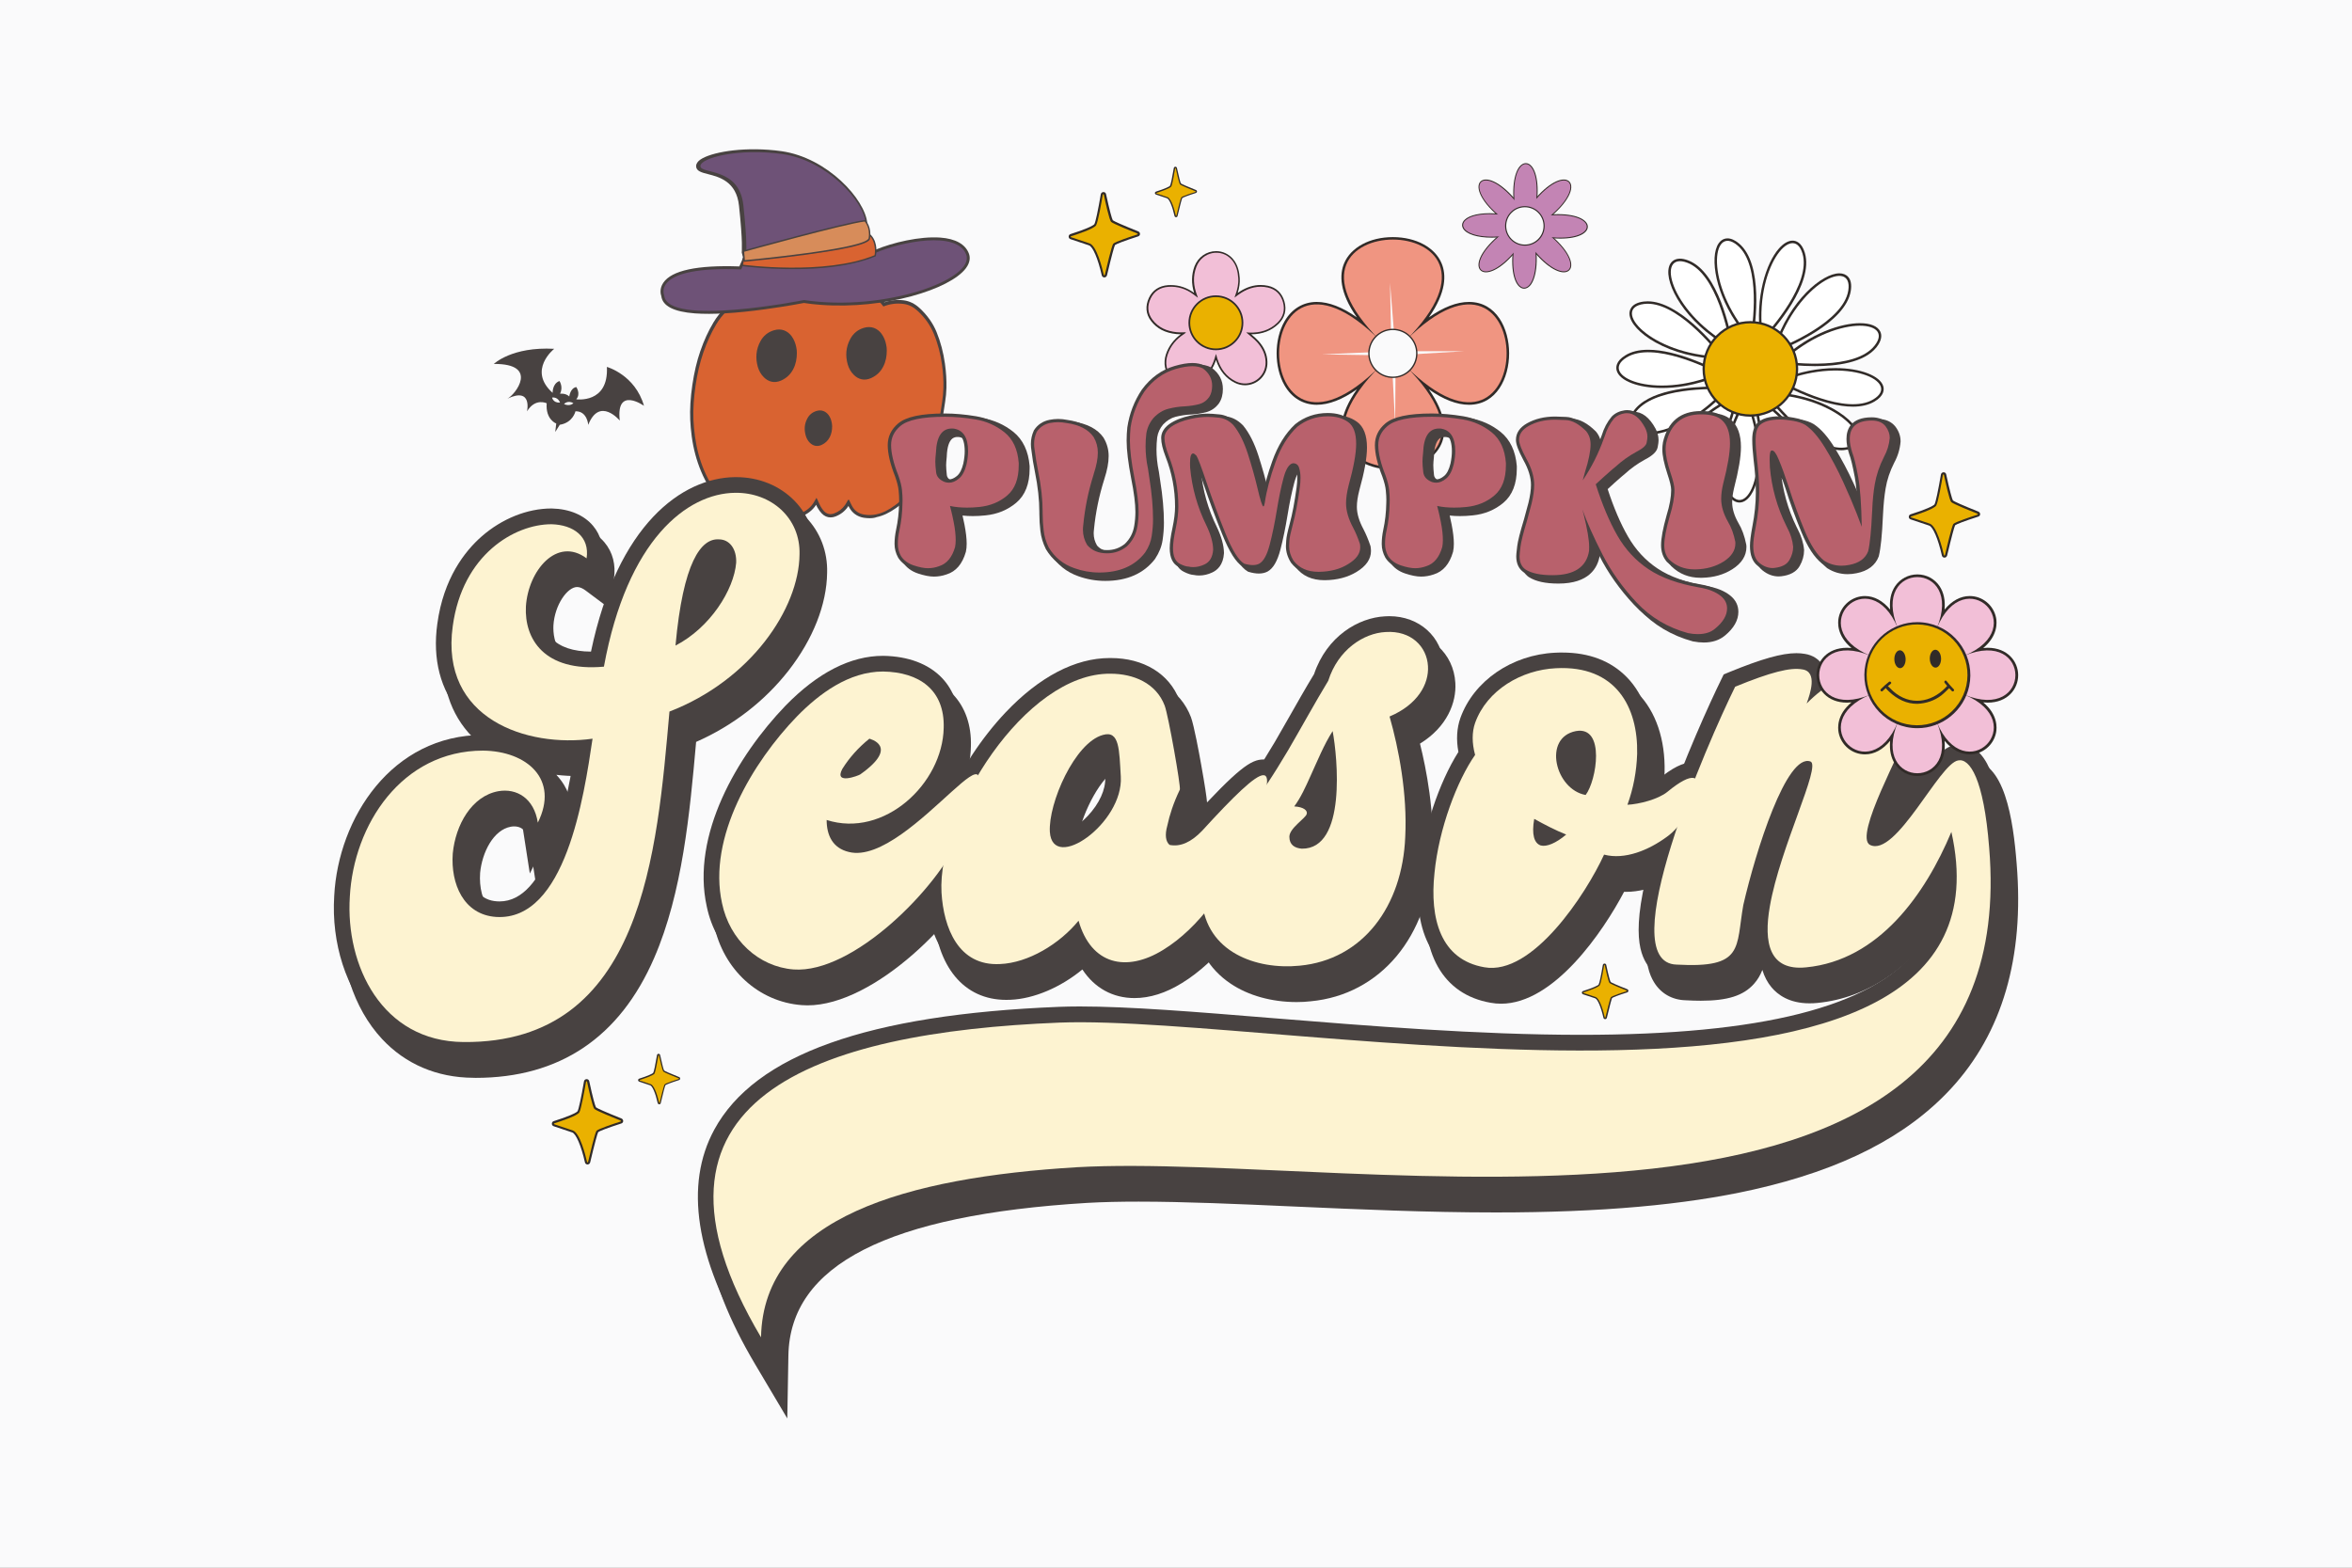 <?xml version="1.0" encoding="utf-8"?>
<!-- Generator: Adobe Illustrator 21.1.0, SVG Export Plug-In . SVG Version: 6.00 Build 0)  -->
<svg version="1.1" id="Layer_1" xmlns="http://www.w3.org/2000/svg" xmlns:xlink="http://www.w3.org/1999/xlink" x="0px" y="0px"
	 viewBox="0 0 3000 2000" style="enable-background:new 0 0 3000 2000;" xml:space="preserve">
<rect x="0" y="0" width="3000" height="2000" fill="#333333" stroke="none"/>
<style type="text/css">
	.st0{opacity:0.6;fill:#FFFFFF;}
	.st1{fill:#FAFAFB;}
	.st2{fill:#484241;}
	.st3{fill:#D96331;}
	.st4{fill:#6E5277;}
	.st5{fill:#D78C5A;}
	.st6{fill:#312B28;}
	.st7{fill:#F09581;}
	.st8{fill:#F2BFD7;}
	.st9{fill:#EAB100;}
	.st10{fill:#E98E9F;}
	.st11{fill:#FFFFFF;}
	.st12{fill:#302A23;}
	.st13{fill:#C384B4;}
	.st14{fill:#B8616C;}
	.st15{fill:#FDF3D1;}
</style>
<rect class="st0" width="3000" height="2000"/>
<rect class="st1" width="3000" height="2000"/>
<g>
	<g>
		<path class="st2" d="M1109.2,661.1c-2.5,0-5.1-0.2-7.6-0.6c-8.2-1.4-14.6-6-18.5-13.3c-0.3-0.6-0.6-1.2-0.9-1.8
			c-0.2,0.3-0.4,0.6-0.6,1c-3.9,5.7-9.2,9.9-16,12.5c-2.1,0.8-4.2,1.2-6.2,1.2c-4.2,0-8-1.7-11.2-5c-1.9-1.9-3.6-4.3-5.3-7.2
			c-0.7-1.3-1.4-2.6-1.9-3.9c-4.8,7.3-11.7,12.5-20.7,15.5c-3.1,1-6.1,1.6-9.1,1.6c-5.4,0-10.5-1.7-15.2-5.1
			c-5.5-3.9-10.1-8.9-13.6-14.8c-1.7-2.7-3.2-5.6-4.7-8.3c-0.2-0.4-0.5-0.9-0.7-1.3c-1.5,2.8-3.2,5.7-5.4,8.3
			c-5.4,6.6-12.4,11.3-20.8,13.8c-2.2,0.7-4.5,1-6.8,1c-4.2,0-8.3-1.2-12.3-3.5c-4.8-2.8-9.1-6.4-12.9-10.6
			c-10.1-11.3-18.4-24.5-24.5-39.1c-5.9-14.1-9.9-29.1-12-44.8c-1-7.4-1.6-14.3-1.9-21c-0.6-13.6,0.3-28.2,2.7-44.7
			c2.4-16.2,5.7-30.3,10.2-43.2c4.7-13.6,10.2-25.5,16.7-36.4c4.2-7,8.8-12.8,14.1-17.8c9.2-8.7,19.2-13.8,30.5-15.4
			c2.4-0.3,4.7-0.5,7.1-0.5c2.1,0,4.3,0.1,6.4,0.4c6.2-6.7,14.2-11.5,23.7-14.2c4.3-1.2,8.7-2.3,12.9-3.3l3.8-0.9
			c3.8-0.9,7.3-2,10.5-3.2c-3.5-9.4-8.7-16.1-16-20.4c-3.6-2.2-6.6-3.4-9.5-4c-0.4-0.1-0.8-0.1-1.1-0.1c-0.2,0-0.4,0-0.7,0.1
			c-4.2,1-7.8,3-11,6.1c0.3,0.2,0.6,0.4,0.8,0.6c3.9,3.1,6.2,7.2,6.8,12.1c0.8,6.8-2.9,12.7-9.3,14.7c-2,0.6-4.1,1-6.2,1.1
			c-0.3,0-0.6,0-0.9,0c-4.3,0-8.2-1.6-11-4.5c-2.9-2.9-4.4-7-4.4-11.5c0-1.9,0.4-3.6,0.9-5.2c-3.4,1.7-6.5,3.6-9.3,5.8
			c-0.4,0.3-0.8,0.7-1.3,1.1l-1,0.9c-0.8,0.6-1.7,0.9-2.6,0.9c-0.6,0-1.2-0.1-1.8-0.4c-1.5-0.7-2.4-2.2-2.4-3.8
			c0-4.5,2.4-6.9,4.1-8.3c5.5-4.3,12.3-8.8,21.1-8.8c0,0,0.2,0,0.2,0c0.4,0,0.6,0,1.1-0.6c6.8-7,15.4-10.7,25.7-11.1
			c0.6,0,1.1,0,1.6,0c11.2,0,21.4,4,30.2,11.8c2.7,2.4,4.9,5.1,6.7,8.5c0.3-3.9,0.1-7.8-0.5-11.6c-0.6-3.6-1.7-6.9-3.4-10
			c-0.3-0.7-0.7-1.3-1.1-1.9c-0.5-0.9-1-1.8-1.5-2.7c-0.8-1.5-1.7-3.7-0.8-6.2c0.9-2.4,3-3.6,4.6-4.3c1.8-0.8,3.5-1.3,5.1-1.6
			l3.1-0.6c4.6-0.8,9.3-1.7,14-2.3c1.2-0.1,2.3-0.2,3.3-0.2c8.1,0,11.4,4.8,13.8,10c0.8,1.9,1.5,4,2.1,6.6c1.6,7.1,2.5,14.7,2.8,24
			c0,1.2,0.1,2.4,0.2,3.5c2.8-3.8,6.1-7.2,9.8-10.4c7.6-6.4,16.3-9.7,25.7-9.7c0.9,0,1.9,0,2.9,0.1c0.2,0,0.4,0,0.6,0
			c1,0,1.7-0.2,2.6-0.8c6.4-4.2,13.8-6.4,22.2-6.4l0.7,0c4.4,0.1,8.4,1.1,12.1,3.1c2.9,1.6,6.1,3.4,8.9,6.1c1.7,1.7,3.9,4.4,4.2,8.3
			c0.3,3.9-1.8,5.4-3,6c-0.7,0.3-1.4,0.5-2.1,0.5c-2,0-3.3-1.2-3.8-1.6c-3.7-3.1-7.6-5.8-11.8-8.1c-2.7-1.5-4.8-2.4-6.8-3
			c-0.2-0.1-0.9-0.3-1.2-0.3c-2.6,0.8-5,1.8-7.3,3.2c5.1,6.2,6.2,13.6,3.2,21.4c-2.1,5.4-6.3,8.7-12.1,9.6c-1.6,0.3-3.2,0.3-4.5,0.3
			l-0.2,0c-4.7,0-8.6-2.3-11-6.6c-2.5-4.4-3.1-9.2-1.6-14.3c0.7-2.4,1.6-4.5,2.7-6.4c0,0-0.1,0-0.1,0c-2.8,1.2-5.5,2.7-7.9,4.5
			c-4.7,3.5-8.9,7.7-12.4,12.5c-0.9,1.3-1.8,2.5-2.7,3.8c8.7,1.2,17.2,4.3,25.4,9c9.1,5.3,17.2,12.3,24.1,20.6
			c5.6-1.9,11.5-2.9,17.5-2.9c2.3,0,4.7,0.1,7,0.4c7.3,0.9,14.2,4.2,20.3,9.8c9.8,9,17.1,19.3,21.8,30.7
			c5.1,12.5,8.7,26.1,10.7,40.5c1.5,10.9,2.1,20.9,1.9,30.6c-0.2,6.1-0.7,12.1-1.7,18.1c-0.4,2.6-0.8,5.2-1.2,7.8
			c-0.8,5.1-1.5,10.3-2.5,15.4c-3.5,19.1-8.2,35.2-14.3,49.5c-6.6,15.4-12.7,26.7-19.6,36.8c-7.4,10.7-15.5,19.1-24.8,25.7
			c-9.1,6.4-16.8,10-24.9,11.7C1115.5,660.8,1112.3,661.1,1109.2,661.1C1109.2,661.1,1109.2,661.1,1109.2,661.1z"/>
		<path class="st3" d="M1201.5,465.1c-1.9-13.6-5.2-26.8-10.5-39.5c-4.7-11.3-11.8-21-20.8-29.2c-5.1-4.7-11-7.9-18-8.7
			c-8.7-1.1-17.2,0-25.4,3.3c-6.8-8.9-15-16.3-24.8-22c-8.1-4.7-16.7-7.8-26.1-8.8c-1.4-0.2-2.9-0.4-4.5-0.7
			c2.2-3.1,4.4-6.3,6.6-9.4c3.7-5.2,8.1-9.7,13.3-13.5c2.7-2,5.7-3.7,8.8-5c2.4-1,4.8-1.2,7.3-0.5c1.4,0.4,1.7,1,0.8,2.2
			c-2.2,3-4.1,6.1-5.1,9.7c-1.1,3.9-0.8,7.6,1.2,11.1c1.6,2.9,4.1,4.6,7.5,4.5c1.3,0,2.7,0,4-0.2c4.3-0.7,7.3-3,8.9-7
			c2.6-6.6,1.7-12.7-3.2-18c-0.7-0.7-1.7-1.2-2-2.6c3.5-3,7.5-5.2,12.1-6.5c1.1-0.3,2.3-0.1,3.5,0.3c2.7,0.8,5.2,2,7.6,3.4
			c4.4,2.4,8.5,5.3,12.3,8.5c0.4,0.4,0.9,0.9,1.5,0.7c0.8-0.4,0.7-1.2,0.6-1.9c-0.2-2.3-1.4-4.1-3-5.7c-2.3-2.3-5.1-3.9-8-5.4
			c-3.2-1.7-6.5-2.5-10.1-2.6c-7.4-0.1-14.3,1.6-20.5,5.7c-1.8,1.2-3.6,1.6-5.7,1.4c-9.7-0.7-18.3,2.4-25.6,8.6
			c-6.2,5.3-11.3,11.6-14.8,19c-1.1-5.1-1.9-10.1-2.1-15.1c-0.2-7.8-0.9-15.6-2.7-23.2c-0.5-2-1-4-1.9-5.9
			c-2.9-6.4-5.9-8.2-12.9-7.4c-5.7,0.7-11.3,1.8-16.9,2.8c-1.4,0.3-2.8,0.7-4.2,1.3c-2.6,1.2-3,2.3-1.7,4.8c0.8,1.6,1.7,3.1,2.6,4.6
			c1.9,3.5,3.1,7.3,3.8,11.2c0.8,4.7,0.9,9.4,0.5,14.1c-0.3,2.9-1.1,5.8-2,8.6c-0.4,1.5-1.2,2.7-2.2,3.7c0.1-1.7,0-3.4-0.5-5
			c-1.8-5.5-4.4-10.5-8.9-14.4c-8.3-7.3-17.9-11.1-29-10.7c-8.9,0.3-16.6,3.4-22.8,9.8c-1.2,1.3-2.4,1.9-4.2,1.9
			c-7.3-0.1-13.2,3.6-18.7,7.9c-1.4,1.1-2.5,2.4-2.5,5c1.1-0.9,1.8-1.5,2.5-2c4.7-3.6,9.8-6.4,15.3-8.6c1.5-0.6,3-0.4,3.2,0.2
			c0.4,1-0.3,1.6-0.7,2.4c-0.3,0.7-0.7,1.3-1,2c-1,2.2-1.7,4.4-1.8,6.8c-0.1,7,4.9,12.1,11.9,11.7c1.7-0.1,3.5-0.4,5.2-0.9
			c4.5-1.4,7-5.5,6.4-10.3c-0.5-3.8-2.3-6.9-5.3-9.3c-1-0.8-2.2-1.5-3.3-2.2c-0.8-0.5-1.1-1.1-0.5-1.7c4.1-5,9.2-8.6,15.6-10.1
			c1.2-0.3,2.3-0.2,3.5,0c4,0.7,7.5,2.4,10.9,4.5c9,5.4,14.5,13.5,18,23.2c0.4,1.1,0.6,2.2,1,3.2c-4.7,2.1-9.6,3.6-14.7,4.9
			c-5.6,1.4-11.1,2.7-16.6,4.3c-9.4,2.6-17.2,7.4-23.2,14.6c-4.7-0.9-9.5-1-14.4-0.3c-11,1.6-20.2,6.8-28.2,14.3
			c-5.3,5-9.7,10.7-13.4,16.9c-6.7,11.3-12,23.2-16.3,35.6c-4.8,13.8-7.9,28-10,42.4c-2.1,14.6-3.3,29.2-2.7,43.9
			c0.3,6.9,1,13.8,1.9,20.6c2,15.1,5.8,29.7,11.7,43.7c5.9,14,13.7,26.7,23.7,37.9c3.4,3.9,7.4,7.1,11.9,9.7
			c4.9,2.9,10.2,3.7,15.7,2.1c7.5-2.3,13.9-6.3,18.8-12.5c2.9-3.6,5-7.6,7-11.7c0.4-0.7,0.6-1.7,2-1.6c0.5,0.9,1.1,1.8,1.7,2.9
			c2.3,4.1,4.6,8.2,7,12.3c3.2,5.4,7.4,9.9,12.5,13.5c6.3,4.5,13.3,5.4,20.6,2.9c8.6-2.9,15.6-8.1,20-16.3c0.7-1.3,1.4-2.5,2.4-4.2
			c0.6,1.2,1.1,1.9,1.4,2.7c1.2,2.7,2.3,5.4,3.7,8c1.3,2.3,2.8,4.5,4.6,6.4c3.6,3.7,8,4.7,12.9,2.8c5.8-2.2,10.5-5.8,14-10.9
			c1.2-1.7,2.1-3.5,3.1-5.3c0.4-0.6,0.6-1.4,1.8-1.2c1.2,2.5,2.4,5.2,3.8,7.8c3.3,6.3,8.7,10,15.6,11.1c5.1,0.9,10.3,0.8,15.4-0.3
			c8.7-1.8,16.2-6,23.3-11.1c9.5-6.7,17.2-15.1,23.7-24.6c7.8-11.3,13.8-23.6,19.3-36.1c6.7-15.6,11-31.9,14.1-48.6
			c1.4-7.7,2.4-15.4,3.6-23.1c0.9-5.8,1.5-11.7,1.6-17.5C1203.6,484.9,1202.9,475,1201.5,465.1z"/>
		<g>
			<path class="st2" d="M886.4,399.8c-27-2-41.4-9.4-42.9-22.1c-0.8-2.2-2.6-9.3,2.5-16.9c10.6-15.8,43.2-22.8,97-20.9l3-6.6
				l170-14.7l0.2,0.2c22.3-9.4,57.3-17.6,83.2-15.7c19.3,1.4,31.9,8.4,36.4,20.3c1.6,4.2,2.2,10.8-3.8,18.8
				c-20.2,27-103.6,52.8-185.1,46.7c0,0,0,0,0,0c-7.3-0.5-14.5-1.3-21.5-2.4c-2.2,0.5-6.1,1.2-13.7,2.5c-8.2,1.4-20.9,3.5-35.5,5.5
				C938.7,399.7,908.5,401.4,886.4,399.8z"/>
			<path class="st4" d="M1232.4,324.7c-11.7-30.8-83.5-16.3-116.9-1.6c-0.4-0.4-0.7-0.7-0.7-0.7l-166.3,14.4l-3.1,6.9
				c-115.5-4.7-98.2,33.1-98.2,33.1c3.5,40.8,178.3,6,178.3,6l0,0C1129.1,398.3,1244.3,355.9,1232.4,324.7z"/>
			<path class="st2" d="M946.1,322.2c0-0.3,1.6-12.7-3.5-59.8c-3.3-31-25.2-36.6-39.7-40.3c-7.9-2-14.7-3.8-15-9.8
				c-0.1-1.6,0.4-4.1,3.1-6.8c9.6-9.4,46.4-17.5,89.1-14.4c5.6,0.4,11.3,1,16.9,1.8c58.5,8.4,106.5,61.5,109.2,91.8l0.3,3.1
				l-158.8,40.2L946.1,322.2z"/>
			<path class="st4" d="M948.2,262c5.3,49.3,3.5,60.8,3.5,60.8l152.6-37.7c-2.5-29.3-50.3-80.5-106-88.5
				c-55.7-8-105.4,4.8-104.9,15.4C894,222.6,942.9,212.7,948.2,262z"/>
			<path class="st2" d="M970,341.8c-13.7-1-22.4-2.2-22.5-2.2l-3-0.6l3.1-11l163-28.6l0.7,0.8c9.1,10.1,6.2,25.1,6,25.7l-0.2,1
				l-0.9,0.4C1070.9,346,1005.2,344.4,970,341.8C970,341.8,970,341.8,970,341.8z"/>
			<path class="st3" d="M949.2,329.6l-1.4,8.1c0,0,104.3,14,167.7-12.1c0,0,3-14.6-5.6-24.1L949.2,329.6z"/>
			<path class="st2" d="M947.2,319.8l1.5-0.4c5.2-1.4,127.9-35.5,154-38.6l0.9-0.1l0.6,0.7c0.3,0.3,7.8,8.2,5.6,22.7
				c-0.5,3-1.5,10-81.3,20.8c-38.8,5.3-77.9,8.9-78.2,8.9l-1.8,0.2L947.2,319.8z"/>
			<path class="st5" d="M950.1,331.9l-0.9-10.7c0,0,127.5-35.4,153.7-38.6c0,0,7.2,7.3,5.1,21.1
				C1105.9,317.5,950.1,331.9,950.1,331.9z"/>
		</g>
		<path class="st2" d="M1029.8,533.8c2.5-4.7,6.4-7.9,11.6-9.5c6.5-2,11.9,0.5,15.4,5.1c2.1,2.8,3.3,6,4,9.4c0.3,1.6,0.6,3.3,0.6,5
			c0,4.9-0.8,9.6-3.1,14c-2.3,4.4-5.7,7.7-10.3,9.8c-5.9,2.7-11.2,1.1-15.1-2.8c-2.5-2.5-4.1-5.5-5.1-8.8
			C1025.5,548.2,1026,540.8,1029.8,533.8z"/>
		<path class="st2" d="M969.9,435.4c3.8-7,9.5-11.7,17.1-14c9.6-3,17.7,0.7,22.7,7.5c3.1,4.2,4.9,8.9,5.9,13.9
			c0.5,2.4,0.9,4.9,0.8,7.4c0,7.2-1.2,14.2-4.6,20.7c-3.4,6.6-8.5,11.4-15.3,14.5c-8.8,4-16.6,1.6-22.3-4.2
			c-3.7-3.7-6.1-8.1-7.6-13.1C963.4,456.8,964.3,445.8,969.9,435.4z"/>
		<path class="st2" d="M1084.6,432.3c3.8-7,9.5-11.7,17.1-14c9.6-3,17.7,0.7,22.7,7.5c3.1,4.2,4.9,8.9,5.9,13.9
			c0.5,2.4,0.9,4.9,0.8,7.4c0,7.2-1.2,14.2-4.6,20.7c-3.4,6.6-8.5,11.4-15.3,14.5c-8.8,4-16.6,1.6-22.3-4.2
			c-3.7-3.7-6.1-8.1-7.6-13.1C1078.1,453.7,1078.9,442.8,1084.6,432.3z"/>
	</g>
	<g>
		<path class="st6" d="M1776.6,599.1c-29.4,0-53.8-13.1-62.2-33.5c-5.9-14.2-6.4-36.6,16.3-68.9c-18.6,13.1-35.7,19.7-51.2,19.7
			c0,0,0,0,0,0c-17.3,0-31.9-8.8-41.1-24.8c-13.4-23.3-13.4-58.4,0-81.6c9.2-16,23.8-24.8,41.1-24.8c15.4,0,32.6,6.6,51.2,19.7
			c-22.7-32.3-22.2-54.7-16.3-68.9c8.4-20.3,32.8-33.5,62.2-33.5s53.8,13.1,62.2,33.5c5.9,14.2,6.4,36.6-16.3,68.9
			c18.6-13.1,35.7-19.7,51.2-19.7c35.2,0,51.2,34,51.2,65.6c0,31.6-16,65.6-51.2,65.6c-15.4,0-32.6-6.6-51.2-19.7
			c22.7,32.3,22.2,54.7,16.3,68.9C1830.4,585.9,1806,599.1,1776.6,599.1z"/>
		<path class="st7" d="M1793,467.1c171.7,171.7-204.4,171.7-32.7,0c-171.7,171.7-171.7-204.4,0-32.7
			c-171.7-171.7,204.4-171.7,32.7,0C1964.6,262.8,1964.6,638.8,1793,467.1z"/>
		<g>
			<g>
				<polygon class="st1" points="1686.1,452.1 1686.1,452.1 1776.6,448.1 1776.6,453.5 				"/>
			</g>
			<g>
				<polygon class="st1" points="1867.2,448.1 1867.2,448.1 1776.7,453.5 1776.7,448.1 				"/>
			</g>
		</g>
		<g>
			<g>
				<polygon class="st1" points="1773,360.7 1773,360.7 1780.2,451.1 1774.8,451.2 				"/>
			</g>
			<g>
				<polygon class="st1" points="1779.5,540.9 1779.5,540.9 1774.8,450.3 1780.2,450.4 				"/>
			</g>
		</g>
		<path class="st6" d="M1776.6,482.2c-17.3,0-31.4-14.1-31.4-31.4c0-17.3,14.1-31.4,31.4-31.4c17.3,0,31.4,14.1,31.4,31.4
			C1808.1,468.1,1794,482.2,1776.6,482.2z"/>
		<circle class="st1" cx="1776.6" cy="450.8" r="29.7"/>
	</g>
	<g>
		<path class="st6" d="M1588.1,491.5c-4.4,0-8.7-1-12.8-3c-11.6-5.7-19.7-15.5-24.3-29.3c-0.2,0.7-0.5,1.4-0.7,2.1
			c-4.4,12-11.8,20.9-22,26.5c-4.4,2.4-9.4,3.7-14.3,3.7h0c-13.7,0-25.2-9.4-28-22.9c-1.1-5.3-0.7-11,1.2-16.7
			c3.5-10.3,9.9-18.8,19-25.5c-0.3,0-0.7,0-1,0c-1.8,0-3.3-0.1-4.7-0.2c-14.4-1.5-25-7-32.5-16.9c-6.6-8.7-7.4-18.9-2.5-29.4
			c4.6-9.7,13-15.3,24.4-16.1c1.2-0.1,2.4-0.1,3.6-0.1c10.6,0,20.6,3.4,29.6,10c-3.7-11.8-3.5-23.2,0.5-33.9
			c4.5-11.8,15.3-19.4,27.6-19.4c8.2,0,15.7,3.5,21.2,9.7c7,8,8.4,17.9,8.9,24.7c0.4,6-0.5,12.3-2.6,19c1-0.7,1.9-1.3,2.9-2
			c8.5-5.4,17.3-8.2,26.2-8.2c3.1,0,6.3,0.3,9.5,1c10.6,2.3,17.9,9.2,21,20.1c3.1,10.8,0.5,20.6-7.6,28.5
			c-9.1,8.8-20.8,13.3-34.7,13.3c0,0-0.1,0-0.1,0c3.3,2.7,6.6,5.6,9.5,8.8c7.2,8.1,11,17,11.2,26.6c0.2,8-2.7,15.4-8.1,21
			C1603.1,488.4,1595.7,491.5,1588.1,491.5L1588.1,491.5z"/>
		<path class="st8" d="M1589.6,424.1c4.7,4.2,9.9,8,14.1,12.7c6.3,7.1,10.4,15.4,10.6,25.1c0.5,20.1-20,33.4-38.1,24.6
			c-12.1-5.9-19.4-16.1-23.4-28.8c-0.6-1.9-1.1-3.8-1.8-6.2c-1.1,3.5-1.8,6.3-2.8,9c-4,10.9-10.7,19.7-21,25.3
			c-16,8.8-35.3,0-39.1-17.7c-1.1-5.3-0.5-10.5,1.2-15.6c3.8-11.3,11.1-20,21.1-26.4c0.8-0.5,1.6-1.1,2.4-2.2c-4,0-8.1,0.3-12-0.1
			c-12.4-1.3-23.2-5.8-30.9-16c-6.3-8.4-6.7-17.8-2.2-27.1c4.5-9.4,12.4-14.1,22.6-14.8c11.8-0.8,22.5,2.6,32,9.7
			c1.7,1.3,3.3,2.6,5.7,4.3c-0.6-1.5-0.9-2.4-1.2-3.3c-4.6-12-5.4-24.1-0.8-36.2c7.3-19.4,31.8-24.2,45.1-9
			c5.8,6.7,7.7,14.8,8.3,23.4c0.5,7.5-1.1,14.6-3.7,21.6c-0.4,0.9-0.6,1.9-1.1,3.3c3.1-2.3,5.7-4.4,8.5-6.1
			c10.4-6.6,21.8-9.5,34-6.8c10,2.2,16.5,8.7,19.3,18.5c2.9,10.1,0.4,19.1-7,26.3c-9.9,9.6-22.2,13.2-35.8,12.7
			c-1,0-1.9-0.1-2.9-0.2C1590.1,424.1,1589.7,424.1,1589.6,424.1z"/>
		<path class="st6" d="M1550.9,446.8c-19.3,0-35-15.7-35-35c0-19.3,15.7-35,35-35c19.3,0,35,15.7,35,35
			C1585.9,431.1,1570.2,446.8,1550.9,446.8z"/>
		<circle class="st9" cx="1550.9" cy="411.8" r="32.8"/>
	</g>
	<g>
		<path class="st6" d="M1408.6,353.9c-1.6,0-3-1.1-3.3-2.7c-4.8-21.2-11.4-36.6-16.3-38.2l-23.6-7.9c-1.4-0.5-2.4-1.8-2.3-3.3
			c0-1.5,1-2.8,2.4-3.2c18.3-5.7,29.2-10.7,30.4-12.7c1.5-2.6,4.7-17.6,8.2-38.1c0.3-1.6,1.7-2.8,3.4-2.8c1.6,0,3,1.1,3.3,2.7
			c4.4,20.6,7.5,31.5,8.6,33.3c1.6,1.3,12.2,6.1,32.5,14.2c1.3,0.5,2.2,1.9,2.2,3.3c0,1.4-1,2.7-2.4,3.1c-18.1,5.8-27.9,9.7-29.5,11
			c-1,1.8-4.5,14.4-10.2,38.6C1411.5,352.9,1410.2,353.9,1408.6,353.9z"/>
		<path class="st9" d="M1406.6,248.3c0.1-0.7,1.1-0.7,1.3,0c1.9,8.9,7,32.4,9.3,34.7c2.4,2.4,26.8,12.2,33.5,14.9
			c0.6,0.2,0.5,1,0,1.2c-6.5,2.1-28.9,9.4-30.8,11.9c-1.9,2.5-8.6,30.6-10.7,39.7c-0.2,0.7-1.1,0.7-1.3,0
			c-2.1-9.1-9.1-37.2-18.2-40.2c-8.4-2.8-19.3-6.4-23.6-7.9c-0.6-0.2-0.6-1,0-1.2c6.8-2.1,29.4-9.5,32-14
			C1400.6,283,1405.1,257.6,1406.6,248.3z"/>
	</g>
	<g>
		<path class="st6" d="M1500.1,277.1c-0.9,0-1.8-0.6-2-1.6c-2.8-12.5-6.7-21.6-9.6-22.6l-14-4.7c-0.8-0.3-1.4-1.1-1.4-1.9
			c0-0.9,0.6-1.6,1.4-1.9c10.8-3.4,17.2-6.3,17.9-7.5c0.9-1.5,2.8-10.4,4.8-22.5c0.2-1,1-1.7,2-1.7c1,0,1.8,0.7,2,1.6
			c2.6,12.2,4.4,18.6,5.1,19.7c0.9,0.8,7.2,3.6,19.2,8.4c0.8,0.3,1.3,1.1,1.3,1.9c0,0.9-0.6,1.6-1.4,1.9
			c-10.7,3.4-16.4,5.7-17.4,6.5c-0.6,1.1-2.7,8.5-6,22.8C1501.8,276.5,1501,277.1,1500.1,277.1z"/>
		<path class="st9" d="M1498.9,214.8c0.1-0.4,0.7-0.4,0.8,0c1.1,5.2,4.1,19.1,5.5,20.5c1.4,1.4,15.8,7.2,19.8,8.8
			c0.3,0.1,0.3,0.6,0,0.7c-3.8,1.2-17,5.5-18.2,7c-1.1,1.5-5.1,18.1-6.3,23.4c-0.1,0.4-0.7,0.4-0.7,0c-1.2-5.4-5.4-22-10.7-23.7
			c-5-1.7-11.4-3.8-14-4.7c-0.4-0.1-0.4-0.6,0-0.7c4-1.3,17.3-5.6,18.9-8.2C1495.4,235.3,1498,220.3,1498.9,214.8z"/>
	</g>
	<g>
		<path class="st6" d="M749.4,1485.6c-1.6,0-3-1.1-3.3-2.7c-4.8-21.2-11.4-36.6-16.3-38.2l-23.6-7.9c-1.4-0.5-2.4-1.8-2.3-3.3
			c0-1.5,1-2.8,2.4-3.2c18.3-5.7,29.2-10.7,30.4-12.7c1.5-2.6,4.7-17.6,8.2-38.1c0.3-1.6,1.7-2.8,3.4-2.8c1.6,0,3,1.1,3.3,2.7
			c4.4,20.6,7.5,31.5,8.6,33.3c1.6,1.3,12.2,6.1,32.5,14.2c1.3,0.5,2.2,1.9,2.2,3.3c0,1.4-1,2.7-2.4,3.1c-18.1,5.8-27.9,9.7-29.5,11
			c-1,1.8-4.5,14.4-10.2,38.6C752.4,1484.5,751,1485.6,749.4,1485.6z"/>
		<path class="st9" d="M747.5,1380c0.1-0.7,1.1-0.7,1.3,0c1.9,8.9,7,32.4,9.3,34.7c2.4,2.4,26.8,12.2,33.5,14.9c0.6,0.2,0.5,1,0,1.2
			c-6.5,2.1-28.9,9.4-30.8,11.9c-1.9,2.5-8.6,30.6-10.7,39.7c-0.2,0.7-1.1,0.7-1.3,0c-2.1-9.1-9.1-37.2-18.2-40.2
			c-8.4-2.8-19.3-6.4-23.6-7.9c-0.6-0.2-0.6-1,0-1.2c6.8-2.1,29.4-9.5,32-14C741.4,1414.7,745.9,1389.3,747.5,1380z"/>
	</g>
	<g>
		<path class="st6" d="M2480.2,711.4c-1.6,0-3-1.1-3.3-2.7c-4.8-21.2-11.4-36.6-16.3-38.2l-23.6-7.9c-1.4-0.5-2.4-1.8-2.3-3.3
			c0-1.5,1-2.8,2.4-3.2c18.3-5.7,29.2-10.7,30.4-12.7c1.5-2.6,4.7-17.6,8.2-38.1c0.3-1.6,1.7-2.8,3.4-2.8c1.6,0,3,1.1,3.3,2.7
			c4.4,20.6,7.5,31.5,8.6,33.3c1.6,1.3,12.2,6.1,32.5,14.2c1.3,0.5,2.2,1.9,2.2,3.3c0,1.4-1,2.7-2.4,3.1c-18.1,5.8-27.9,9.7-29.5,11
			c-1,1.8-4.5,14.4-10.2,38.6C2483.1,710.3,2481.8,711.4,2480.2,711.4z"/>
		<path class="st9" d="M2478.2,605.8c0.1-0.7,1.1-0.7,1.3,0c1.9,8.9,7,32.4,9.3,34.7c2.4,2.4,26.8,12.2,33.5,14.9
			c0.6,0.2,0.5,1,0,1.2c-6.5,2.1-28.9,9.4-30.8,11.9c-1.9,2.5-8.6,30.6-10.7,39.7c-0.2,0.7-1.1,0.7-1.3,0
			c-2.1-9.1-9.1-37.2-18.2-40.2c-8.4-2.8-19.3-6.4-23.6-7.9c-0.6-0.2-0.6-1,0-1.2c6.8-2.1,29.4-9.5,32-14
			C2472.2,640.5,2476.6,615.1,2478.2,605.8z"/>
	</g>
	<g>
		<path class="st6" d="M840.9,1408.8c-0.9,0-1.8-0.6-2-1.6c-2.8-12.5-6.7-21.6-9.6-22.6l-14-4.7c-0.8-0.3-1.4-1.1-1.4-1.9
			c0-0.9,0.6-1.6,1.4-1.9c10.8-3.4,17.2-6.3,17.9-7.5c0.9-1.5,2.8-10.4,4.8-22.5c0.2-1,1-1.7,2-1.7c1,0,1.8,0.7,2,1.6
			c2.6,12.2,4.4,18.6,5.1,19.7c0.9,0.8,7.2,3.6,19.2,8.4c0.8,0.3,1.3,1.1,1.3,1.9c0,0.9-0.6,1.6-1.4,1.9
			c-10.7,3.4-16.4,5.7-17.4,6.5c-0.6,1.1-2.7,8.5-6,22.8C842.7,1408.2,841.8,1408.8,840.9,1408.8z"/>
		<path class="st9" d="M839.8,1346.5c0.1-0.4,0.7-0.4,0.8,0c1.1,5.2,4.1,19.1,5.5,20.5c1.4,1.4,15.8,7.2,19.8,8.8
			c0.3,0.1,0.3,0.6,0,0.7c-3.8,1.2-17,5.5-18.2,7c-1.1,1.5-5.1,18.1-6.3,23.4c-0.1,0.4-0.7,0.4-0.7,0c-1.2-5.4-5.4-22-10.7-23.7
			c-5-1.7-11.4-3.8-14-4.7c-0.4-0.1-0.4-0.6,0-0.7c4-1.3,17.3-5.6,18.9-8.2C836.2,1366.9,838.8,1352,839.8,1346.5z"/>
	</g>
	<g>
		<path class="st6" d="M2047.4,1300.2c-1,0-1.9-0.7-2.2-1.7c-3.1-13.8-7.4-23.8-10.6-24.9l-15.4-5.1c-0.9-0.3-1.5-1.2-1.5-2.1
			c0-1,0.6-1.8,1.6-2.1c11.9-3.7,19-7,19.8-8.3c1-1.7,3.1-11.4,5.3-24.8c0.2-1.1,1.1-1.9,2.2-1.9c1.1,0,2,0.7,2.2,1.8
			c2.8,13.4,4.9,20.5,5.6,21.7c1,0.8,7.9,4,21.2,9.2c0.9,0.3,1.4,1.2,1.4,2.1c0,0.9-0.7,1.8-1.6,2c-11.8,3.7-18.1,6.3-19.2,7.2
			c-0.6,1.2-2.9,9.4-6.6,25.1C2049.3,1299.5,2048.4,1300.2,2047.4,1300.2z"/>
		<path class="st9" d="M2046.1,1231.4c0.1-0.5,0.7-0.5,0.8,0c1.2,5.8,4.6,21.1,6.1,22.6c1.6,1.6,17.5,8,21.8,9.7
			c0.4,0.1,0.3,0.7,0,0.8c-4.2,1.3-18.8,6.1-20.1,7.8c-1.2,1.7-5.6,19.9-7,25.8c-0.1,0.4-0.7,0.4-0.8,0c-1.3-5.9-5.9-24.2-11.8-26.2
			c-5.5-1.8-12.6-4.2-15.4-5.1c-0.4-0.1-0.4-0.7,0-0.8c4.4-1.4,19.1-6.2,20.8-9.1C2042.2,1254,2045.1,1237.5,2046.1,1231.4z"/>
	</g>
	<g>
		<path class="st2" d="M821.4,517.7c-11.3-39.6-47.3-49.6-47.3-49.6c2.4,47.3-39.1,41.3-39.1,41.3c6.1-6.9,0.1-15.6,0.1-15.6
			c-7.7,1.2-9,12-9,12c-4.6-4.5-11.8-3.5-11.8-3.5c4.5-8.6-0.7-16.2-0.7-16.2c-9.2,3.3-8.7,15.1-8.7,15.1c-32.5-29,2-56.2,2-56.2
			c-54.1-3-77,19.3-77,19.3c58.3-0.4,27.4,39.3,17.3,44.3c32.3-15.3,25,16.2,25,16.2c10.7-17.6,25.1-10.3,25.1-10.3
			c-1.6,20.9,12.2,25.8,12.2,25.8l-1.3,10.8l5.8-9.2c16.9-2.7,20-17.2,20-17.2c15.1-0.4,16.3,17.3,16.3,17.3
			c14.4-36.4,40.2-5.5,40.2-5.5C785.5,492.2,821.4,517.7,821.4,517.7z M704.2,507.2c7.7-1.1,10.1,6.4,10.1,6.4
			C705.4,514.2,704.2,507.2,704.2,507.2z M719.4,515.5c0,0,4.4-5.3,12-1.2C731.4,514.3,727.2,519,719.4,515.5z"/>
		<path class="st2" d="M647.1,508.5c-0.2,0.1-0.3,0.1-0.5,0.2C646.7,508.7,646.9,508.6,647.1,508.5z"/>
	</g>
	<g>
		<path class="st10" d="M2338.1,396.5"/>
		<g>
			<path class="st6" d="M2266.3,448.1c-1.2,0-2.3-0.6-3-1.6c-0.7-1-0.9-2.2-0.5-3.4c20-60.8,61.9-94.4,83.3-94.4
				c4.8,0,8.7,1.6,11.4,4.7c3.4,3.9,4.4,9.9,3.2,17.7c-6.6,41-78.6,71-93,76.6C2267.2,448,2266.7,448.1,2266.3,448.1L2266.3,448.1z"
				/>
			<path class="st6" d="M2232.6,432.8c-1.1,0-2.1-0.5-2.8-1.3c-22.8-26.2-33.3-51.4-38.1-68c-5.9-20.2-6.4-38.7-1.5-49.6
				c2.9-6.3,7.6-9.8,13.3-9.8c4.5,0,9.4,2.2,14.6,6.5c31.8,26.6,20.7,103.9,18.2,119.1C2236,431.4,2234.5,432.8,2232.6,432.8z"/>
			<path class="st6" d="M2206.1,443c-0.6,0-1.3-0.2-1.9-0.5c-55.2-31.5-81.2-80.4-75.5-101.7c1.8-6.9,7-10.8,14.1-10.8
				c3.1,0,6.6,0.7,10.5,2.2c38.8,14.6,53.9,91.2,56.5,106.4c0.2,1.1-0.1,2.2-0.8,3C2208.2,442.5,2207.2,443,2206.1,443L2206.1,443z"
				/>
			<path class="st6" d="M2193.3,458c-29.8-0.9-58.8-8.4-81.6-21.1c-20-11.1-32.7-25-33.3-36.2c-0.2-4.1,1.2-13.8,18.1-16
				c1.7-0.2,3.4-0.3,5.2-0.3c40.1,0,85.9,56.4,94.7,67.7c0.9,1.1,1,2.6,0.4,3.9c-0.6,1.3-1.9,2.1-3.4,2.1L2193.3,458z"/>
			<path class="st6" d="M2119.9,495c-30.3,0-54.1-9.1-57.8-22.2c-1.1-4-1.3-11.9,10.9-19.4c7.6-4.8,17.5-7.2,29.3-7.2
				c36.2,0,80.9,22.4,89.5,26.9c1.3,0.7,2.1,2,2,3.5c-0.1,1.4-1,2.7-2.3,3.3C2161.7,492.4,2136.1,495,2119.9,495z"/>
			<path class="st6" d="M2100.8,554.6c-10.7,0-18.3-3.2-21.4-9c-2-3.7-3.1-10.2,3.3-19.9c18.4-28.3,73.2-32.5,104.3-32.5
				c5.6,0,9.8,0.2,11.8,0.2c1.4,0.1,2.7,1,3.3,2.3c0.6,1.3,0.3,2.9-0.7,4C2167,537.6,2126.1,554.6,2100.8,554.6
				C2100.8,554.6,2100.8,554.6,2100.8,554.6z"/>
			<path class="st6" d="M2142.1,613.3c-4,0-7.5-1.4-10-4c-3.4-3.6-5-9.1-4.7-16.6c1.6-41.4,69.4-80,83-87.3c0.5-0.3,1.2-0.4,1.8-0.4
				c1.1,0,2.2,0.5,2.9,1.4c0.7,0.9,1,2,0.8,3.1C2203.2,572.8,2163.7,613.3,2142.1,613.3C2142.1,613.3,2142.1,613.3,2142.1,613.3z"/>
			<path class="st6" d="M2249,433.3c-1.9,0-3.5-1.4-3.7-3.3c-6.8-51.2,7.5-94.4,23.6-112.8c5.8-6.6,11.9-10.2,17.5-10.2
				c4.1,0,11.7,2,15.7,15.6c11.9,39.7-39.9,98.1-50.4,109.4C2251.1,432.9,2250.1,433.3,2249,433.3L2249,433.3z"/>
			<path class="st6" d="M2314.9,467.1c-19.2,0-35.4-2-39.9-2.7c-1.4-0.2-2.6-1.2-3.1-2.6c-0.4-1.4,0-2.9,1-3.9
				c36.7-33.7,76.5-45.6,99.4-45.6c13.5,0,22.7,3.8,26,10.7c1.9,3.9,2.6,10.6-4.8,20C2377.7,463,2342,467.1,2314.9,467.1
				C2314.9,467.1,2314.9,467.1,2314.9,467.1z"/>
			<path class="st6" d="M2363.4,518.8c-36.5,0-82.1-24.1-90.8-28.9c-1.3-0.7-2-2.1-1.9-3.5c0.1-1.4,1-2.7,2.4-3.2
				c22.5-8.9,46.1-13.6,68.3-13.6c31.5,0,57.1,9.9,60.8,23.4c1.1,4.1,1.1,12-11.3,19.3C2383.6,516.6,2374.3,518.8,2363.4,518.8
				C2363.4,518.8,2363.4,518.8,2363.4,518.8z"/>
			<path class="st6" d="M2348.7,574.4c-40.1,0-85.8-56.9-94.5-68.3c-0.9-1.1-1-2.6-0.4-3.9c0.6-1.3,1.9-2.1,3.4-2.1l0.1,0
				c29.8,1.1,58.7,8.7,81.5,21.6c19.9,11.3,32.6,25.2,33,36.4c0.2,4.1-1.2,13.8-18.2,15.9C2352.1,574.3,2350.4,574.4,2348.7,574.4
				L2348.7,574.4z"/>
			<path class="st6" d="M2298.3,623.8c-3.4,0-7.4-1-11.6-3c-37.7-17.3-47.4-94.7-48.9-110.1c-0.1-1,0.2-2.1,0.9-2.9
				c0.7-0.8,1.7-1.2,2.8-1.2c0.7,0,1.5,0.2,2.1,0.6c23.5,15.7,43.5,36.3,56.2,58c11.1,18.9,15.7,36.9,12.3,48
				C2309.9,620.1,2305.1,623.8,2298.3,623.8C2298.3,623.8,2298.3,623.8,2298.3,623.8z"/>
			<path class="st6" d="M2218.7,641.1c-4,0-10.1-2-15.9-11.5c-21.7-35.4,13.3-105.1,20.5-118.7c0.7-1.2,1.9-2,3.3-2
				c1.5,0,2.9,0.9,3.5,2.3c20.8,50.2,17.2,99.3,3.3,120.1C2228,639.4,2222.4,641.1,2218.7,641.1L2218.7,641.1z"/>
		</g>
		<g>
			<path class="st11" d="M2265.7,444.2c-0.2,0.5,0.3,0.9,0.8,0.7c10.1-4,84.6-34.3,91-74.2C2364.3,328.1,2293.2,360.5,2265.7,444.2z
				"/>
			<path class="st11" d="M2232.2,429.4c0.3,0.4,0.9,0.2,1-0.3c1.8-10.7,13.9-90.2-17.1-116.1C2183,285.3,2174.4,362.9,2232.2,429.4z
				"/>
			<path class="st11" d="M2205.8,439.8c0.4,0.2,0.9-0.1,0.9-0.6c-1.9-10.7-16.7-89.7-54.5-104C2111.8,320,2129.3,396.1,2205.8,439.8
				z"/>
			<path class="st11" d="M2193.4,454.8c0.5,0,0.8-0.5,0.5-0.9c-6.7-8.6-56.9-71.3-97-66.1C2054.1,393.3,2105.4,452.2,2193.4,454.8z"
				/>
			<path class="st11" d="M2190.2,476.9c0.5-0.2,0.5-0.8,0.1-1c-9.6-5-81.4-41.2-115.7-19.8C2038,478.9,2109.1,511.2,2190.2,476.9z"
				/>
			<path class="st11" d="M2199,497.6c0.3-0.4,0.1-1-0.4-1c-10.9-0.5-91.2-3-113.3,30.8C2061.7,563.6,2139.8,562.9,2199,497.6z"/>
			<path class="st11" d="M2212.7,508.8c0.1-0.5-0.4-0.9-0.8-0.6c-9.6,5.1-79.8,44.3-81.4,84.6
				C2128.8,635.9,2195.5,595.1,2212.7,508.8z"/>
			<path class="st11" d="M2248.4,429.6c0.1,0.5,0.7,0.7,1,0.3c7.4-8,61.2-67.7,49.7-106.4C2286.7,282.3,2236.8,342.4,2248.4,429.6z"
				/>
			<path class="st11" d="M2275.1,460.3c-0.4,0.3-0.2,0.9,0.3,1c10.8,1.5,90.5,11.4,115.6-20.3C2417.8,407.3,2340,400.8,2275.1,460.3
				z"/>
			<path class="st11" d="M2274.2,486.1c-0.5,0.2-0.5,0.8-0.1,1c9.5,5.3,80.5,43.1,115.2,22.5C2426.4,487.6,2356,453.7,2274.2,486.1z
				"/>
			<path class="st11" d="M2257.2,503.3c-0.5,0-0.8,0.5-0.5,0.9c6.6,8.6,56.5,71.7,96.6,66.7C2396.1,565.7,2345.2,506.4,2257.2,503.3
				z"/>
			<path class="st11" d="M2241.8,509.9c-0.4-0.3-1,0-0.9,0.5c1.1,10.8,10.4,90.7,47.1,107.5C2327.2,636,2315,558.8,2241.8,509.9z"/>
			<path class="st11" d="M2227.2,512.4c-0.2-0.5-0.8-0.5-1-0.1c-5.1,9.6-41.8,81.1-20.6,115.6
				C2228.1,664.7,2260.8,593.8,2227.2,512.4z"/>
		</g>
		<path class="st6" d="M2232.6,531.6c-33.6,0-61-27.4-61-61c0-33.6,27.4-61,61-61s61,27.4,61,61
			C2293.6,504.2,2266.2,531.6,2232.6,531.6z"/>
		<circle class="st9" cx="2232.6" cy="470.6" r="58.1"/>
	</g>
	<g>
		<path class="st12" d="M1895.4,347.4c-4.6,0-7.9-2.2-9.1-6.1c-3.1-10.2,8.7-31.1,41.5-53.1c-32.8-22-44.5-42.9-41.5-53.1
			c1.2-3.9,4.5-6.1,9.1-6.1c5.9,0,13.7,3.6,21.8,10.1c9.2,7.3,18.8,18.3,27.8,31.8c9.1-13.5,18.7-24.5,27.8-31.8
			c8.2-6.5,15.9-10.1,21.8-10.1c4.6,0,7.9,2.2,9.1,6.1c3.1,10.2-8.7,31-41.5,53.1c32.8,22,44.5,42.9,41.5,53.1
			c-1.2,3.9-4.5,6.1-9.1,6.1c-5.9,0-13.7-3.6-21.8-10.1c-9.2-7.3-18.8-18.3-27.8-31.8c-9.1,13.5-18.7,24.5-27.8,31.8
			C1909.1,343.8,1901.3,347.4,1895.4,347.4C1895.4,347.4,1895.4,347.4,1895.4,347.4z"/>
		<path class="st6" d="M1944,368.3c-2.8,0-5.5-1.5-7.8-4.4c-6.6-8.1-10.8-29.1-3.5-63.7c-10.8,2-20.8,3-29.8,3
			c-18.8,0-32.5-4.4-36.8-11.7c-1.6-2.8-1.6-5.8,0-8.5c4-6.9,16.7-11,34-11c9.8,0,20.9,1.3,33,3.8c-6.3-34.5-1.5-55.4,5.2-63.4
			c2.4-2.8,5.1-4.3,7.9-4.3c2.8,0,5.5,1.5,7.8,4.4c6.5,8.1,10.8,29.1,3.5,63.7c10.8-2,20.8-3,29.8-3c26.1,0,38,8.3,38,16
			c0,7.6-10.9,15.2-35.1,15.2c-9.8,0-20.9-1.3-33-3.8c6.3,34.5,1.5,55.3-5.2,63.4C1949.6,366.8,1946.8,368.3,1944,368.3
			C1944,368.3,1944,368.3,1944,368.3z"/>
		<path class="st13" d="M1955.6,299c17.4,91.3-41.3,90.4-21.3-0.3c-91.3,17.4-90.4-41.3,0.3-21.3c-17.4-91.3,41.3-90.4,21.3,0.3
			C2047.1,260.3,2046.3,318.9,1955.6,299z"/>
		<path class="st13" d="M1960.1,288.2c77.6,51.2,36.1,92.6-15.1,15.1c-51.2,77.6-92.6,36.1-15.1-15.1
			c-77.6-51.2-36.1-92.6,15.1-15.1C1996.2,195.6,2037.7,237,1960.1,288.2z"/>
		<path class="st6" d="M1945,313.4c-13.9,0-25.2-11.3-25.2-25.2c0-13.9,11.3-25.2,25.2-25.2s25.2,11.3,25.2,25.2
			C1970.3,302.1,1959,313.4,1945,313.4z"/>
		<circle class="st1" cx="1945" cy="288.2" r="23.8"/>
	</g>
	<g>
		<path class="st2" d="M1191.2,735.6c-5.6,0-12.2-1.3-20.1-3.9c-8.5-2.8-15.1-7.7-19.5-14.4l-0.1-0.2l-0.1-0.2
			c-3.2-5.7-4.8-12-4.8-18.5c0-6,0.7-12.3,2.1-18.6c2.3-10.5,3.6-21.6,3.8-33.2l0.1-4.6c0-2.8-0.2-6.8-0.7-11.6
			c-0.4-4.5-1.9-10.3-4.4-17.3c-6.5-16.2-9.6-29.5-9.6-40.8c0-11.3,4.6-21,13.8-28.9c10.4-9.1,30.5-13.5,61.2-13.5
			c12.4,0,25.9,1.2,40,3.5c14.9,2.4,28.2,8.4,39.8,17.7c12.1,9.8,19,24.4,20.6,43.4l0,0.2v3.2c0,19.3-5.7,33.9-17.1,43.5
			c-10.8,9.1-24,14.6-39.1,16.1c-5.6,0.6-11.1,0.9-16.2,0.9c-4.6,0-9-0.2-13.2-0.7c0.8,3.4,1.6,7.3,2.5,11.6
			c1.8,9.4,2.8,17.5,2.8,24.3c0,3.8-0.3,7.2-1,10.2l0,0.2l-0.1,0.2c-4.4,15.3-12.6,24.9-24.5,28.6
			C1202,734.7,1196.6,735.6,1191.2,735.6z M1214.5,613.5c1.3,0.3,2.5,0.5,3.5,0.5c2.7,0,5.7-1.3,8.8-3.9c3.2-2.7,5.7-7.7,7.4-14.7
			c1.2-5.5,1.8-10.7,1.8-15.2c0-18.4-7-21.9-13.2-22.7h-1.3c-3.5,0-12.9,0-13.9,24.6l0,0.2l0,0.2c-0.5,5-0.8,8.6-0.8,10.9
			c0,3.1,0.3,7.4,0.9,12.8C1208,608.3,1209,611.1,1214.5,613.5z"/>
		<path class="st2" d="M1183.6,729c-5.4,0-11.8-1.2-19.5-3.8c-8.1-2.7-14.3-7.2-18.4-13.6l-0.1-0.2c-3-5.4-4.6-11.3-4.6-17.5
			c0-5.8,0.7-12,2-18.2c2.3-10.6,3.6-21.9,3.8-33.6l0.1-4.5c0-3-0.2-7-0.7-11.9c-0.4-4.6-2-10.7-4.5-17.9c-6.2-15.6-9.4-29.1-9.4-40
			c0-10.7,4.4-19.9,13-27.3c10-8.7,29.6-13,59.8-13c12.3,0,25.7,1.2,39.7,3.5c14.5,2.4,27.6,8.2,38.9,17.3
			c11.6,9.4,18.3,23.5,19.8,42l0,0.2v3.1c0,18.7-5.5,32.8-16.3,41.9c-10.5,8.9-23.3,14.1-38,15.6c-5.6,0.6-11,0.9-16,0.9
			c-5.6,0-10.9-0.3-15.9-1c1,4,2.1,8.8,3.2,14.5c1.8,9.2,2.7,17.3,2.7,23.9c0,3.6-0.3,6.9-0.9,9.8l-0.1,0.3
			c-4.2,14.6-12,23.7-23.1,27.2C1194,728.2,1188.8,729,1183.6,729z M1206.3,611c1.5,0.4,2.9,0.6,4.2,0.6c3.2,0,6.6-1.5,10.1-4.4
			c3.6-3,6.3-8.3,8.1-15.8c1.2-5.7,1.8-11,1.8-15.7c0-20.4-8.6-24-15.2-24.8h-1.4c-3.7,0-14.9,0-16,26.6l0,0.3
			c-0.5,5-0.8,8.8-0.8,11.1c0,3.2,0.3,7.6,0.9,13C1198.4,604.5,1199.6,608.2,1206.3,611z"/>
		<path class="st14" d="M1183.6,724.9c-4.9,0-11-1.2-18.2-3.6c-7.2-2.4-12.6-6.3-16.2-11.9c-2.7-4.8-4-10-4-15.5
			c0-5.6,0.6-11.3,2-17.3c2.4-11,3.7-22.4,3.9-34.4l0.1-4.5c0-3.2-0.2-7.4-0.7-12.4c-0.5-5-2-11.3-4.7-18.9
			c-6.1-15.3-9.2-28.2-9.2-38.6c0-9.5,3.9-17.5,11.6-24.1c9.2-8,28.2-12,57.1-12c12.2,0,25.2,1.1,39,3.4
			c13.8,2.3,26.1,7.8,36.9,16.4c10.8,8.7,16.9,21.7,18.2,39.1v2.9c0,17.5-4.9,30.4-14.8,38.7c-9.9,8.4-21.8,13.2-35.7,14.6
			c-5.5,0.6-10.7,0.8-15.6,0.8c-7.8,0-15-0.7-21.6-2.1l1.5,5.8c1,4,2.1,8.9,3.2,14.6c1.8,9,2.6,16.7,2.6,23.1c0,3.3-0.3,6.3-0.8,8.9
			c-3.8,13.2-10.6,21.3-20.3,24.4C1193.1,724.1,1188.4,724.9,1183.6,724.9z M1210.5,615.8c4.3,0,8.5-1.8,12.8-5.4
			c4.3-3.6,7.4-9.6,9.5-18c1.3-6.1,2-11.7,2-16.7c0-17.8-6.4-27.5-19.1-29h-1.7c-12.6,0-19.4,10.2-20.2,30.6
			c-0.6,5.2-0.8,9.1-0.8,11.6c0,3.3,0.3,7.8,1,13.5c0.6,5.7,4.3,9.8,11,12.5C1206.9,615.5,1208.8,615.8,1210.5,615.8z"/>
		<path class="st2" d="M1409.8,741.1c-11.8,0-23.3-2-34.2-5.9c-15.4-5.4-27.4-15.1-35.7-29l-0.1-0.2l-0.1-0.2
			c-3.9-7.6-6.3-15.7-7.2-24.2c-0.9-7.1-1.3-14.5-1.3-21.8v-2.2c0-15.5-1.9-32.5-5.6-50.6c-1.9-9.2-3.4-18.5-4.5-27.8
			c-0.5-2.9-0.8-5.8-0.8-8.6c0-6.2,1.3-12.2,3.9-17.8l0.2-0.4l0.2-0.4c4.9-7.6,12-12.3,21.2-14.1c3.8-0.7,7.6-1.1,11.4-1.1
			c4,0,8,0.4,11.9,1.2c17.9,2.5,30.8,9.4,38.5,20.4l0.1,0.2l0.1,0.2c4.2,7.1,6.3,14.9,6.3,23.1c0,8.4-1.9,18.2-5.5,29.2l-0.1,0.5
			l-0.1,0.2c-6.5,20.6-10.9,41.8-13,63.2l0,0.2c-0.2,1.8-0.4,3.5-0.4,5.1c0,5.7,1.4,10.8,4.3,15.7c4.8,5.4,11.5,8,20.4,8
			c7.9,0,14.8-2.4,21.1-7.4c6.2-5.9,9.9-13.1,11.3-21.8c1-5.8,1.4-11.7,1.4-17.5c0-10.4-1.8-24.7-5.3-42.4
			c-3.9-19.8-5.8-36.2-5.8-48.6c0-5.7,0.3-11.4,0.9-17.1l0-0.3c2.6-17.6,9-34,18.8-48.8l0.2-0.2c11.4-15.5,25.8-25.8,42.8-30.9
			c8.8-2.6,16.6-3.9,23.2-3.9c6.4,0,11.9,1.2,16.5,3.7l0.4,0.2l0.4,0.3c9.5,7,14.2,16.1,14.2,27c0,7.1-1.6,13.1-4.8,17.9l-0.1,0.2
			c-4.2,5.8-9.8,9.7-16.6,11.5c-5.8,1.5-12.3,2.5-19.1,2.9c-6.6,0.3-13.2,1.3-19.7,2.9c-5.8,1.5-11,4.7-15.9,9.8
			c-4.1,4.9-6.6,10.2-7.6,16.5c-0.6,5.1-0.9,10.2-0.9,15.3c0,9.2,1,18.5,2.9,27.7l0.1,0.4l1.7,11.6c3.2,19.8,4.8,38,4.8,54
			c0,7.1-0.6,14.5-1.7,22c-1.2,8.2-4.4,16.1-9.3,23.5l-0.1,0.2l-0.1,0.2C1459,731.7,1437.6,741.1,1409.8,741.1z"/>
		<path class="st2" d="M1402.2,734.6c-11.6,0-22.8-2-33.5-5.8c-14.9-5.2-26.6-14.7-34.6-28.1l-0.1-0.2c-3.7-7.4-6.1-15.3-7-23.4
			c-0.8-7-1.3-14.3-1.3-21.6v-2.2c0-15.6-1.9-32.8-5.6-51c-1.9-9.1-3.4-18.4-4.5-27.7c-0.5-2.8-0.7-5.6-0.7-8.3
			c0-5.9,1.3-11.6,3.7-16.9l0.1-0.3l0.2-0.3c4.6-7.1,11.3-11.5,19.8-13.2c3.6-0.7,7.3-1.1,11-1.1c3.8,0,7.7,0.4,11.6,1.2
			c17.3,2.4,29.8,9,37.1,19.6l0.2,0.3c4,6.7,6,14.2,6,22c0,8.2-1.8,17.8-5.5,28.6l-0.1,0.5l0,0.1c-6.6,20.7-11,42.1-13.1,63.6
			c-0.3,2-0.4,3.8-0.4,5.6c0,6,1.6,11.7,4.6,16.9c5.2,6,12.5,8.9,22.1,8.9c8.4,0,15.8-2.6,22.5-7.9c6.5-6.3,10.5-13.8,12-23
			c1-5.9,1.5-11.9,1.5-17.8c0-10.5-1.8-24.9-5.4-42.8c-3.8-19.7-5.8-35.9-5.8-48.2c0-5.6,0.3-11.3,0.9-16.9
			c2.6-17.4,8.8-33.6,18.5-48.1c11.2-15.2,25.2-25.4,41.9-30.2c8.6-2.5,16.2-3.8,22.6-3.8c6.1,0,11.3,1.2,15.5,3.4l0.3,0.1l0.2,0.2
			c8.9,6.6,13.4,15.1,13.4,25.4c0,6.7-1.5,12.3-4.5,16.8c-4,5.6-9.2,9.2-15.6,10.9c-5.7,1.5-12,2.5-18.7,2.8
			c-6.7,0.3-13.4,1.3-20.1,3c-6.1,1.6-11.8,5.1-16.9,10.4c-4.4,5.1-7.1,11.1-8.2,17.6c-0.6,5-0.9,10.3-0.9,15.5c0,9.3,1,18.8,3,28.1
			l0,0.3l1.7,11.6c3.2,19.7,4.8,37.8,4.8,53.7c0,7-0.6,14.3-1.7,21.7c-1.2,7.9-4.2,15.5-9,22.6l-0.2,0.2
			C1450.2,725.4,1429.4,734.6,1402.2,734.6z"/>
		<path class="st14" d="M1402.2,730.4c-11.1,0-21.8-1.9-32-5.6c-14.1-4.9-24.9-13.7-32.5-26.3c-3.5-7-5.7-14.3-6.5-22
			c-0.8-7-1.3-14-1.3-21.2v-2.2c0-16-1.9-33.2-5.7-51.8c-1.9-9.1-3.3-18.2-4.5-27.4c-0.5-2.6-0.7-5.2-0.7-7.7
			c0-5.3,1.1-10.4,3.3-15.2c4-6.1,9.7-9.9,17.1-11.4c3.3-0.6,6.7-1,10.2-1c3.6,0,7.2,0.4,10.9,1.1c16.2,2.2,27.7,8.2,34.4,17.8
			c3.6,6.1,5.4,12.8,5.4,19.9c0,7.8-1.8,16.9-5.3,27.4l-0.1,0.6c-6.7,21.1-11.1,42.6-13.2,64.5c-0.3,2-0.4,4-0.4,6
			c0,7,1.8,13.4,5.4,19.4c6,7.1,14.5,10.6,25.5,10.6c9.4,0,17.8-3,25.2-8.9c7.2-6.9,11.7-15.4,13.4-25.5c1-6.1,1.5-12.3,1.5-18.5
			c0-10.9-1.8-25.4-5.4-43.6c-3.8-19.5-5.7-35.3-5.7-47.4c0-5.5,0.3-11,0.8-16.4c2.5-16.7,8.4-32.1,17.8-46.2
			c10.6-14.4,23.8-23.9,39.6-28.6c8.3-2.4,15.4-3.6,21.5-3.6c5.4,0,9.9,1,13.5,2.9c7.8,5.8,11.7,13.1,11.7,22
			c0,5.8-1.3,10.7-3.8,14.5c-3.3,4.6-7.7,7.7-13.2,9.1c-5.4,1.4-11.4,2.3-17.9,2.7c-7,0.3-13.9,1.3-20.9,3.1
			c-7,1.8-13.3,5.7-18.9,11.6c-4.9,5.8-8,12.4-9.2,19.8c-0.7,5.4-1,10.8-1,16.2c0,9.7,1,19.3,3.1,29l1.7,11.6
			c3.2,19.7,4.7,37.4,4.7,53.1c0,6.8-0.6,13.8-1.7,21.1c-1.1,7.3-3.9,14.3-8.4,21C1447.6,721.9,1428.1,730.4,1402.2,730.4z"/>
		<path class="st2" d="M1689.3,740.2c-15.9,0-28.3-5.6-36.7-16.7l-0.2-0.2l-0.2-0.2c-4.3-6.9-6.5-14.3-6.5-21.8c0-0.3,0-1.2,0.4-7.2
			c0.3-4.4,1.8-11.6,4.6-22.1c3.2-11.5,6.1-26.8,8.6-45.6c0.6-4.2,0.9-8.4,0.9-12.4c0-4-0.5-7.6-1.5-10.9c-0.3-0.9-0.5-1.3-1.1-1.3
			c-0.9,0.5-3.8,3-6.8,14.3c-3.1,11.6-6,25.4-8.5,41c-2.6,16-5.7,30.8-9.1,44c-3.9,14.9-9.2,24-16.3,28c-3.4,1.8-7.1,2.6-11.3,2.6
			c-3.8,0-8.1-0.7-12.8-2.1l-0.7-0.2l-0.7-0.4c-8.8-5.1-17.3-18.4-26.7-41.9c-8.7-21.6-16.7-43.2-23.8-64.2
			c-4.4-13.1-7.3-21.1-9.2-25.9c0,1.8,0.1,2.7,0.1,3.2c2.2,25.2,9.1,49.4,20.3,72.1c5.9,12.4,8.9,23.4,9.1,33l0,0.2l0,0.2
			c-0.9,15.1-8.6,21.7-14.9,24.6c-5.5,2.6-11.1,3.9-16.7,3.9c-2.3,0-4.6-0.2-7-0.7c-3.3-0.2-7.3-1.4-12.5-4
			c-8.3-4-12.6-12.6-12.6-25.7c0-6.5,1.2-15.1,3.5-26.3c2.2-10.3,3.3-19.3,3.3-26.8c0-21.5-4-42.6-11.8-62.6
			c-3.9-10.1-5.9-18.2-5.9-24.8c0-7.5,3.8-14,11.3-19.5c7.3-5,16.5-8.7,27.6-11.1c7.6-1.7,15.3-2.5,22.8-2.5c3.3,0,8.2,0.3,15,1
			c8,0.8,15.4,4.6,21.9,11.2l0.2,0.2l0.2,0.2c7.8,9.5,14.4,22.5,19.6,38.7c5,15.6,9.1,30.3,12.3,43.8c0.2,0.7,0.3,1.4,0.5,2.1
			c2.6-11,6.1-22.8,10.6-35.3c7.1-19.9,17-35.9,29.4-47.5l0.2-0.2l0.2-0.2c12.3-9.8,26.7-14.7,42.9-14.7c11.6,0,21.5,2.8,29.4,8.5
			c8.6,6.1,12.9,17.2,12.9,32.9c0,13.1-3.2,31-9.8,54.7c-2.1,8.1-3.1,15.2-3.1,21c0,8.6,2.8,18.1,8.4,28.5
			c3.2,6.2,6.2,13.3,8.9,21.3l0.1,0.4l0.1,0.5c0.3,1.9,0.5,3.8,0.5,5.7c0,10.3-6.2,19.3-18.5,26.7c-11.2,6.8-24.7,10.3-40.2,10.5
			l0,0H1689.3z"/>
		<path class="st2" d="M1681.7,733.6c-15.2,0-27-5.3-35.1-15.8l-0.1-0.2l-0.1-0.2c-4.1-6.6-6.2-13.6-6.2-20.7c0-0.8,0.1-3.2,0.4-7.1
			c0.2-4.2,1.7-11.3,4.5-21.7c3.2-11.6,6.1-27,8.7-45.9c0.6-4.3,0.9-8.5,0.9-12.7c0-4.2-0.5-8.1-1.6-11.5c-0.6-2-1.5-2.7-3.4-2.8
			c-1.4,0.4-5,2.8-8.5,15.9c-3.1,11.6-6,25.5-8.6,41.2c-2.6,16-5.7,30.7-9.1,43.8c-3.7,14.3-8.7,23-15.3,26.7
			c-3,1.6-6.4,2.3-10.3,2.3c-3.6,0-7.7-0.7-12.2-2l-0.5-0.1l-0.4-0.3c-8.2-4.8-16.7-18.2-25.8-40.8c-8.7-21.5-16.7-43.1-23.8-64.1
			c-9-26.5-11.7-32.4-12.5-33.7c-0.1-0.1-0.2-0.2-0.2-0.2c-0.3,1.3-0.5,3.4-0.5,7c0,3,0.1,4.4,0.1,5.1c2.3,25.4,9.2,50,20.5,72.9
			c5.7,12.1,8.7,22.8,8.9,32.1l0,0.2l0,0.2c-0.7,11.3-5.3,19-13.7,22.8c-5.2,2.5-10.6,3.7-15.8,3.7c-2.2,0-4.5-0.2-6.8-0.7
			c-3-0.1-6.9-1.4-11.8-3.8c-7.5-3.6-11.4-11.6-11.4-23.8c0-6.3,1.1-14.8,3.5-25.9c2.2-10.4,3.3-19.5,3.3-27.2
			c0-21.7-4-43.1-12-63.4c-3.8-9.9-5.7-17.7-5.7-24.1c0-6.8,3.5-12.8,10.5-17.9c7-4.8,16-8.4,26.8-10.7c7.5-1.6,15-2.5,22.3-2.5
			c3.2,0,8.1,0.3,14.8,1c7.5,0.7,14.4,4.3,20.6,10.6l0.1,0.1l0.1,0.1c7.6,9.3,14.1,22.1,19.2,38c5,15.5,9.1,30.2,12.3,43.6
			c1,4.5,1.9,8.1,2.7,10.9c2.6-13.3,6.7-28.1,12.4-43.9c7-19.6,16.7-35.3,28.9-46.7l0.1-0.1l0.1-0.1c11.9-9.5,25.9-14.3,41.6-14.3
			c11.1,0,20.6,2.7,28.2,8.1c8,5.7,12.1,16.2,12.1,31.2c0,12.7-3.3,30.9-9.8,54.2c-2.1,8.3-3.2,15.6-3.2,21.6
			c0,8.9,2.9,18.8,8.7,29.5c3.2,6.1,6.1,13.1,8.8,21l0.1,0.3l0.1,0.3c0.3,1.8,0.5,3.6,0.5,5.3c0,9.5-5.9,17.9-17.5,24.9
			c-10.9,6.6-24.1,10-39.2,10.2h0H1681.7z"/>
		<path class="st14" d="M1682.5,729.5h-0.8c-13.9,0-24.5-4.7-31.8-14.2c-3.7-5.9-5.6-12.1-5.6-18.5c0-0.6,0.1-2.9,0.3-6.8
			c0.2-3.9,1.7-10.9,4.4-20.9c3.2-11.8,6.2-27.3,8.8-46.4c0.7-4.5,1-8.9,1-13.2c0-4.6-0.6-8.9-1.8-12.7c-1.2-3.9-3.8-5.8-7.8-5.8
			c-4.9,0.8-9,7.2-12.1,19c-3.2,11.8-6,25.7-8.6,41.6c-2.6,15.9-5.6,30.4-9,43.4c-3.4,13-7.8,21-13.3,24.1c-2.3,1.2-5.1,1.8-8.2,1.8
			c-3.3,0-6.9-0.6-11-1.8c-7.3-4.3-15.3-17.2-24-38.8c-8.7-21.6-16.6-42.9-23.7-63.9c-7.1-21-11.5-32.6-13.2-35
			c-1.8-1.9-3.2-2.9-4.3-2.9c-2.6,0-3.9,4.1-3.9,12.3c0,2.5,0,4.3,0.1,5.4c2.3,26.1,9.3,50.9,20.9,74.4c5.5,11.5,8.3,21.6,8.5,30.4
			c-0.6,9.7-4.3,16.1-11.3,19.2c-4.7,2.2-9.4,3.3-14.1,3.3c-2,0-4.1-0.2-6.3-0.7c-2.4,0-5.9-1.1-10.4-3.3c-6-2.9-9.1-9.6-9.1-20.1
			c0-5.9,1.1-14.3,3.4-25c2.3-10.7,3.4-20.1,3.4-28.1c0-22.4-4.1-44-12.3-64.9c-3.6-9.3-5.4-16.8-5.4-22.6c0-5.4,2.9-10.2,8.8-14.5
			c6.5-4.5,14.9-7.8,25.2-10c7.2-1.6,14.4-2.4,21.4-2.4c3.1,0,7.9,0.3,14.4,1c6.5,0.7,12.6,3.8,18,9.3c7.3,8.9,13.5,21.1,18.5,36.6
			c5,15.5,9,29.9,12.2,43.3c3.7,16,6.3,24,7.7,24c0.7,0,1.3-1.7,1.8-5c2.2-15.2,6.8-32.4,13.6-51.5s16.1-34.1,27.8-45.1
			c11.2-8.9,24.2-13.4,39-13.4c10.3,0,18.9,2.4,25.8,7.3c6.9,4.9,10.3,14.1,10.3,27.8c0,12.4-3.2,30-9.6,53.1
			c-2.2,8.7-3.3,16.3-3.3,22.7c0,9.7,3.1,20.2,9.2,31.5c3.1,5.9,5.9,12.6,8.5,20.3c0.3,1.6,0.4,3.1,0.4,4.6c0,8-5.2,15.1-15.5,21.3
			C1709.3,726.1,1696.9,729.3,1682.5,729.5z"/>
		<path class="st2" d="M1812.6,735.6c-5.6,0-12.2-1.3-20.1-3.9c-8.6-2.8-15.1-7.7-19.5-14.4l-0.1-0.2l-0.1-0.2
			c-3.2-5.7-4.8-12-4.8-18.5c0-6,0.7-12.3,2.1-18.6c2.3-10.5,3.6-21.7,3.8-33.2l0.1-4.6c0-2.9-0.2-6.8-0.7-11.6
			c-0.4-4.5-1.9-10.3-4.4-17.3c-6.5-16.2-9.6-29.5-9.6-40.8c0-11.3,4.6-21,13.8-28.9c10.4-9.1,30.5-13.5,61.2-13.5
			c12.4,0,25.9,1.2,40,3.5c14.9,2.4,28.3,8.4,39.8,17.7c12.1,9.8,19,24.4,20.6,43.4l0,0.2v3.2c0,19.3-5.7,33.9-17.1,43.5
			c-10.8,9.1-24,14.6-39.1,16.1c-5.7,0.6-11.1,0.9-16.2,0.9c-4.6,0-9-0.2-13.2-0.7c0.8,3.4,1.6,7.3,2.5,11.6
			c1.8,9.4,2.8,17.5,2.8,24.3c0,3.8-0.3,7.2-1,10.2l0,0.2l-0.1,0.2c-4.4,15.3-12.6,24.9-24.5,28.6
			C1823.3,734.7,1817.9,735.6,1812.6,735.6z M1835.9,613.5c1.3,0.3,2.5,0.5,3.5,0.5c2.7,0,5.7-1.3,8.8-3.9c3.2-2.7,5.7-7.7,7.4-14.7
			c1.2-5.5,1.8-10.7,1.8-15.2c0-18.4-7-21.9-13.2-22.7h-1.3c-3.5,0-12.9,0-13.9,24.6l0,0.2l0,0.2c-0.5,4.9-0.8,8.6-0.8,10.9
			c0,3.1,0.3,7.4,0.9,12.8C1829.4,608.3,1830.4,611.1,1835.9,613.5z"/>
		<path class="st2" d="M1805,729c-5.4,0-11.8-1.2-19.5-3.8c-8.1-2.7-14.3-7.2-18.4-13.6l-0.1-0.2c-3-5.4-4.6-11.3-4.6-17.5
			c0-5.9,0.7-12,2-18.2c2.3-10.6,3.6-21.9,3.8-33.6l0.1-4.5c0-3-0.2-7-0.7-11.9c-0.4-4.6-1.9-10.7-4.5-17.9
			c-6.2-15.6-9.4-29.1-9.4-40c0-10.7,4.4-19.9,13-27.3c10-8.7,29.6-13,59.8-13c12.3,0,25.7,1.2,39.7,3.5
			c14.5,2.4,27.6,8.2,38.9,17.3c11.6,9.4,18.3,23.5,19.8,42l0,0.2v3.1c0,18.7-5.5,32.8-16.3,41.9c-10.5,8.9-23.3,14.1-38,15.6
			c-5.6,0.6-11,0.9-16,0.9c-5.6,0-10.9-0.3-15.9-1c1,4.1,2.1,8.9,3.2,14.5c1.8,9.2,2.7,17.3,2.7,23.9c0,3.6-0.3,6.9-0.9,9.8
			l-0.1,0.3c-4.2,14.6-12,23.7-23.1,27.2C1815.4,728.2,1810.2,729,1805,729z M1827.7,611c1.5,0.4,2.9,0.6,4.2,0.6
			c3.2,0,6.6-1.5,10.1-4.4c3.6-3,6.3-8.3,8.1-15.8c1.2-5.7,1.8-11,1.8-15.7c0-20.4-8.6-24-15.2-24.8h-1.4c-3.7,0-14.9,0-16,26.6
			l0,0.3c-0.5,5-0.8,8.8-0.8,11.1c0,3.2,0.3,7.6,0.9,13C1819.8,604.5,1820.9,608.2,1827.7,611z"/>
		<path class="st14" d="M1805,724.9c-4.9,0-11-1.2-18.2-3.6c-7.2-2.4-12.6-6.3-16.2-11.9c-2.7-4.8-4-10-4-15.5
			c0-5.6,0.6-11.3,2-17.3c2.4-11,3.7-22.4,3.9-34.4l0.1-4.5c0-3.2-0.2-7.4-0.7-12.4s-2-11.3-4.7-18.9c-6.1-15.3-9.2-28.2-9.2-38.6
			c0-9.5,3.9-17.5,11.6-24.1c9.2-8,28.2-12,57.1-12c12.2,0,25.2,1.1,39,3.4c13.8,2.3,26.1,7.8,36.9,16.4
			c10.8,8.7,16.9,21.7,18.2,39.1v2.9c0,17.5-4.9,30.4-14.8,38.7c-9.9,8.4-21.8,13.2-35.7,14.6c-5.5,0.6-10.7,0.8-15.6,0.8
			c-7.8,0-15-0.7-21.6-2.1l1.5,5.8c1,4,2.1,8.9,3.2,14.6c1.8,9,2.6,16.7,2.6,23.1c0,3.3-0.3,6.3-0.8,8.9
			c-3.8,13.2-10.6,21.3-20.3,24.4C1814.5,724.1,1809.7,724.9,1805,724.9z M1831.9,615.8c4.3,0,8.5-1.8,12.8-5.4
			c4.3-3.6,7.4-9.6,9.5-18c1.3-6.1,2-11.7,2-16.7c0-17.8-6.4-27.5-19.1-29h-1.7c-12.6,0-19.4,10.2-20.2,30.6
			c-0.6,5.2-0.8,9.1-0.8,11.6c0,3.3,0.3,7.8,1,13.5c0.7,5.7,4.3,9.8,11,12.5C1828.3,615.5,1830.1,615.8,1831.9,615.8z"/>
		<path class="st2" d="M2173.1,819.7c-4.2,0-8.7-0.5-13.5-1.4l-0.3,0l-0.2-0.1c-26.9-7.3-50-21.1-68.7-41
			c-18.2-19.4-33.3-40.6-44.7-63.1c-1.7-3.4-3.4-6.7-5-9.9c0,1.1-0.1,2.2-0.1,3.3l0,0.3l0,0.3c-2.6,16.6-13.9,36.4-52.8,36.4
			c-16.6,0-28.9-2.7-37.6-8.2l-0.2-0.1c-4.7-3.3-10.4-9.8-10.4-22.1c0-1.3,0.1-4.1,1.2-13c0.8-6.8,3.7-18.1,8.7-34.5l5.8-21.4
			c2.1-8.5,3.1-16,3.1-22.2c0-9.2-3.2-19.4-9.4-30.5c-6.7-12.5-9.9-21.1-9.9-26.9c0-6.6,2.7-15.9,15.3-23
			c10.5-5.9,22.9-8.9,36.9-8.9c0.8,0,3.2,0.1,14,0.5c9.6,0.4,19.6,5.8,29.9,15.9l0.2,0.2l0.2,0.2c4.8,5.7,7.2,12.8,7.2,21
			c0,0.9,0,1.8-0.1,2.8c1.7-4.2,3.4-8.4,4.9-12.7l1.1-2.9c2.7-9.1,7.1-17.3,13-24.4l0.2-0.2l0.2-0.2c4.5-4.6,10.4-7.5,17.7-8.5
			l0.2,0c1.1-0.1,2.2-0.2,3.3-0.2c11.1,0,20.6,7.3,28.4,21.7c2.5,4.7,3.8,9.7,3.8,14.8c0,1.9-0.3,4.7-1.1,8.7
			c-1,5.7-6.4,10.9-16.8,16.2c-8.9,4.9-17.5,11-25.2,18.1c-1.1,1-2.3,2-3.5,2.9c-6.2,5.4-12.4,10.8-18.3,16.4
			c7.7,23.7,16.4,44,25.9,60.5c9.7,16.9,22.5,30.7,37.9,40.9c15.5,10.3,36.3,17.7,61.7,22.1c13.3,2.2,23.7,6.4,31.1,12.5
			c6.7,5.5,10.1,12.4,10.1,20.6c0,10.7-5.8,20.9-17.2,30.3C2193,816.8,2183.9,819.7,2173.1,819.7z"/>
		<path class="st2" d="M2165.5,813.2c-4,0-8.5-0.4-13.2-1.3l-0.2,0l-0.2,0c-26.5-7.2-49.3-20.8-67.7-40.4
			c-18.1-19.3-33-40.3-44.3-62.6c-3.3-6.6-6.4-12.9-9.3-19c0.3,2.9,0.4,5.5,0.4,7.9c0,1.8,0,3.6-0.1,5.3l0,0.2l0,0.2
			c-3.6,23-20.7,34.6-50.8,34.6c-16.2,0-28.1-2.6-36.5-7.9c-6.4-4.4-9.6-11.3-9.6-20.5c0-1.2,0.1-3.9,1.2-12.7
			c0.8-6.7,3.6-17.8,8.6-34.2l5.8-21.5c2.1-8.7,3.2-16.4,3.2-22.7c0-9.5-3.2-20.1-9.6-31.5c-6.6-12.2-9.6-20.4-9.6-25.9
			c0-8.7,4.8-15.9,14.2-21.2c10.2-5.7,22.2-8.6,35.9-8.6c0.8,0,3.1,0.1,14,0.5c9,0.4,18.6,5.5,28.5,15.3l0.1,0.1l0.1,0.2
			c4.4,5.3,6.7,11.9,6.7,19.7c0,4.7-0.6,10.2-1.9,16.5c4.1-8.3,7.7-16.8,10.8-25.6l1.1-2.9c2.7-8.9,6.9-16.9,12.6-23.7l0.1-0.1
			l0.1-0.1c4.2-4.3,9.7-6.9,16.5-7.9c1.1-0.1,2.2-0.2,3.2-0.2c10.2,0,19.2,6.9,26.5,20.6c2.4,4.4,3.6,9.1,3.6,13.8
			c0,1.8-0.3,4.4-1,8.3c-0.9,5-5.9,9.7-15.7,14.7c-9.1,5-17.8,11.2-25.7,18.4c-1.1,1-2.2,1.9-3.4,2.8c-6.6,5.7-13.1,11.5-19.4,17.4
			c7.8,24.3,16.8,45.2,26.5,62.2c9.9,17.2,22.9,31.2,38.6,41.6c15.8,10.4,36.8,18,62.5,22.4c12.9,2.1,23,6.2,30.1,12
			c6.2,5.1,9.3,11.5,9.3,19c0,10.1-5.5,19.8-16.4,28.7C2184.4,810.4,2175.9,813.2,2165.5,813.2z"/>
		<path class="st14" d="M2165.5,809c-3.8,0-7.9-0.4-12.4-1.3c-25.9-7.1-47.8-20.1-65.7-39.2c-17.9-19.1-32.5-39.6-43.7-61.6
			c-11.2-22-19.7-41-25.4-57l1.7,6.3c4.6,18.7,7,32.5,7,41.5c0,1.8,0,3.4-0.1,5c-3.3,20.7-18.8,31.1-46.7,31.1
			c-15.2,0-26.6-2.4-34.3-7.2c-5.1-3.5-7.7-9.2-7.7-17c0-1.8,0.4-5.8,1.2-12.2c0.8-6.4,3.6-17.5,8.4-33.5l5.8-21.6
			c2.2-9.2,3.3-17.1,3.3-23.8c0-10.3-3.4-21.5-10.2-33.6c-6-11.2-9.1-19.2-9.1-23.8c0-7.1,4-13,12.1-17.6c9.6-5.4,20.8-8.1,33.8-8.1
			c1.2,0,5.8,0.2,13.8,0.5c8,0.3,16.6,5,25.8,14.1c3.8,4.6,5.7,10.2,5.7,17c0,8.6-2.4,20.4-7.1,35.2l-2.9,10.6
			c11.2-16.5,20.2-34.4,27-53.6l1.1-2.9c2.5-8.4,6.5-15.9,11.8-22.4c3.5-3.6,8.2-5.8,14.1-6.7c0.8-0.1,1.7-0.1,2.6-0.1
			c8.6,0,16.2,6.1,22.8,18.4c2,3.8,3.1,7.8,3.1,11.8c0,1.5-0.3,4-1,7.6c-0.7,3.6-5.2,7.5-13.5,11.8c-9.6,5.2-18.4,11.6-26.6,19.1
			c-1,0.9-2.1,1.8-3.2,2.6c-7.3,6.3-14.5,12.8-21.6,19.4c8.2,25.8,17.4,47.7,27.6,65.5c10.3,17.9,23.6,32.2,39.9,43
			c16.3,10.8,37.7,18.5,64.1,23.1c12.3,2,21.6,5.8,28.1,11.1c5.2,4.3,7.8,9.5,7.8,15.7c0,8.8-5,17.3-14.9,25.5
			C2182.5,806.6,2174.9,809,2165.5,809z"/>
		<path class="st2" d="M2168.8,737.1c-14.5,0-26.9-4.9-36.8-14.6l-0.2-0.2l-0.2-0.2c-5-5.9-7.5-13.3-7.5-22.1
			c0-8.9,2.4-21.6,7.2-38.8c3.8-12.5,5.8-23.1,5.8-31.6c0-2.7-0.8-8.3-4.5-19.5c-4.5-13.9-6.7-24.5-6.7-32.4c0-3,0.3-6.1,0.8-9.1
			l0.1-0.4c6.3-27.1,23.8-41.5,50.7-41.5c14.3,0,24.4,3,30.9,9.2c8.1,7.3,12.2,18.8,12.2,34.3c0,12.6-2.9,29.8-8.8,52.6
			c-1.6,6.8-2.4,12.9-2.4,18.1c0,8.2,2.7,17.1,8,26.4c4.5,7.4,7.8,16.6,9.9,27.2l0.1,0.4l0.2,2.6v0.2c0,11.3-6,20.9-18,28.5
			c-11,7-23.9,10.6-38.6,10.9l-0.1,0H2168.8z"/>
		<path class="st2" d="M2161.3,730.6c-14,0-25.9-4.7-35.4-14l-0.1-0.1l-0.1-0.2c-4.6-5.5-7-12.5-7-20.8c0-8.7,2.3-21.2,7.1-38.2
			c3.9-12.6,5.8-23.4,5.8-32.2c0-4.2-1.6-10.9-4.7-20.1c-4.5-13.7-6.6-24-6.6-31.7c0-2.9,0.3-5.9,0.8-8.8l0-0.2
			c6.1-26.5,22.5-39.9,48.6-39.9c13.8,0,23.4,2.8,29.5,8.7c7.6,6.7,11.4,17.8,11.4,32.7c0,12.3-3,29.8-8.8,52
			c-1.7,7-2.5,13.3-2.5,18.6c0,8.6,2.8,17.8,8.2,27.5c4.4,7.3,7.6,16.2,9.7,26.6l0,0.3l0.2,2.4v0.1c0,10.6-5.7,19.6-17,26.7
			c-10.6,6.7-23.3,10.3-37.5,10.6l0,0H2161.3z"/>
		<path class="st14" d="M2163,726.4h-1.7c-12.9,0-23.7-4.3-32.5-12.8c-4-4.7-6-10.8-6-18.1c0-8.3,2.3-20.6,7-37.1
			c4-13,6-24.1,6-33.3c0-4.6-1.6-11.8-4.9-21.4c-4.3-13.1-6.4-23.2-6.4-30.4c0-2.7,0.2-5.4,0.7-8.1c5.7-24.4,20.5-36.6,44.6-36.6
			c12.5,0,21.4,2.5,26.6,7.5c6.8,6,10.2,15.9,10.2,29.7c0,12-2.9,29-8.6,51c-1.8,7.4-2.6,14-2.6,19.6c0,9.4,2.9,19.2,8.8,29.5
			c4.2,7,7.2,15.4,9.2,25.3l0.1,2c0,9.1-5,16.8-15,23.2C2188.3,722.8,2176.5,726.1,2163,726.4z"/>
		<path class="st2" d="M2268.8,735.4c-7.4,0-14.4-2.6-20.8-7.8c-6.9-5.5-10.4-14.5-10.4-26.8c0-5.8,1-14.1,3.2-25.4
			c2.9-14.8,4.3-29.3,4.3-43.1c0-12.2-1-26.2-2.9-41.4c-1.1-9.8-1.7-18.4-1.7-25.7c0-9.9,2.1-17.2,6.6-22.2l0.2-0.2l0.2-0.2
			c6.4-6.3,16.3-9.3,30.3-9.3c5.4,0,11.6,0.6,18.3,1.8c7.2,1.3,12.9,3.3,17.4,6l0.3,0.2c9.2,6.2,18,16.3,26.9,30.9
			c8.4,13.8,16.4,28.7,23.5,44.3c3.8,8.3,7.3,16.1,10.3,23.3c-0.8-10.7-1.8-19.5-3.1-26.5c-2.6-13.8-5-23.8-7.2-29.7l-0.1-0.3
			c-2.2-7-3.4-13.4-3.4-19c0-11.1,4.5-29.8,34.4-29.8c10,0,17.6,3.4,22.7,10c4.3,5.8,6.4,12,6.4,18.4v0.3l0,0.3
			c-0.8,9.4-3.5,18.4-8.1,26.8c-5.5,10.8-9.2,21.9-11,32.9c-1.6,9.4-2.7,20.6-3.3,33.1l-0.1,1.7c-1.1,24.7-2.8,41.5-5.2,51.2
			l-0.1,0.4l-0.1,0.4c-4.3,11.3-13.9,18.5-28.3,21.3c-3.9,0.8-7.7,1.2-11.4,1.2c-9.2,0-17.9-2.5-25.6-7.4l-0.3-0.2l-0.3-0.2
			c-9.9-8-18.7-21.3-26.7-40.6c-7.6-18.2-14.4-37-20.4-55.9c-4.5-13.5-8.5-24.8-12.1-33.5c0,1.7,0.1,3.3,0.2,4.9l0,0.7
			c2.3,25.1,9,49.3,20.1,71.9l1.4,2.8c4.5,8.4,7.3,17.3,8.2,26.5l0,0.3v0.3c0,6.7-1.9,13.5-5.6,20c-4.2,7.4-12.2,11.8-23.6,13.1
			l-0.4,0l-2.6,0.2H2268.8z"/>
		<path class="st2" d="M2261.2,728.9c-6.9,0-13.5-2.5-19.5-7.3c-6.4-5.1-9.6-13.5-9.6-25.1c0-5.6,1-13.8,3.1-25
			c2.9-14.9,4.4-29.5,4.4-43.5c0-12.3-1-26.3-2.9-41.7c-1.1-9.7-1.7-18.3-1.7-25.4c0-9.4,2-16.2,6.1-20.9l0.2-0.2
			c6-5.9,15.4-8.7,28.8-8.7c5.3,0,11.4,0.6,17.9,1.8c6.8,1.2,12.4,3.2,16.7,5.8c9,6.1,17.8,16.3,26.5,30.4
			c8.4,13.7,16.3,28.6,23.4,44.1c5.9,12.9,11,24.5,15,34.6c-0.8-16.4-2.1-29.5-3.8-39.1c-2.6-13.9-5-24-7.3-30
			c-2.2-7-3.3-13.2-3.3-18.6c0-12.6,5.6-27.7,32.3-27.7c9.3,0,16.4,3.1,21,9.2c4,5.4,6,11.2,6,17.2v0.2l0,0.2
			c-0.8,9.1-3.4,17.8-7.9,26c-5.6,11.1-9.4,22.4-11.3,33.5c-1.6,9.5-2.7,20.7-3.3,33.3l-0.2,1.7c-1.1,24.5-2.8,41.1-5.1,50.7
			l-0.1,0.3l-0.1,0.3c-4.1,10.6-13.1,17.3-26.8,20c-3.7,0.8-7.5,1.2-11,1.2c-8.8,0-17.1-2.4-24.5-7.1l-0.2-0.1l-0.2-0.2
			c-9.7-7.8-18.2-20.8-26-39.8c-7.5-18.2-14.4-36.9-20.3-55.7c-4.8-14.4-9.1-26.3-12.8-35.3c-1.3-3.3-2.4-5.4-3.2-6.7
			c-0.1,1.2-0.2,2.8-0.2,4.9c0,3.2,0.1,6.3,0.3,9.2l0,0.6c2.3,25.4,9.1,49.9,20.3,72.7l1.4,2.9c4.4,8.1,7.1,16.8,8,25.7l0,0.2v0.2
			c0,6.4-1.8,12.8-5.4,18.9c-3.9,6.8-11.3,10.8-22,12.1l-0.2,0l-2.5,0.1H2261.2z"/>
		<path class="st14" d="M2261.2,724.7c-5.9,0-11.6-2.1-16.9-6.4c-5.3-4.3-8-11.6-8-21.9c0-5.3,1-13.4,3.1-24.2
			c3-15.2,4.5-30,4.5-44.3c0-12.5-1-26.6-2.9-42.2c-1.1-9.6-1.7-17.9-1.7-24.9c0-8.3,1.7-14.3,5-18.1c5.1-5,13.7-7.5,25.9-7.5
			c5.1,0,10.8,0.6,17.2,1.7c6.4,1.2,11.4,2.9,15.3,5.2c8.4,5.7,16.7,15.3,25.1,29c8.4,13.6,16.1,28.2,23.2,43.7
			c7.1,15.5,12.8,28.9,17.2,40.2l6.5,17.1c-0.5-28.6-2-50-4.7-64.3c-2.6-14.3-5.1-24.5-7.5-30.7c-2-6.4-3.1-12.1-3.1-17.1
			c0-15.7,9.4-23.5,28.1-23.5c8,0,13.9,2.5,17.7,7.5c3.4,4.6,5.2,9.5,5.2,14.6c-0.7,8.5-3.2,16.7-7.4,24.4
			c-5.9,11.6-9.7,23.2-11.7,34.8c-1.7,9.8-2.8,21-3.3,33.8l-0.1,1.5c-1.1,24.1-2.8,40.9-5,50.1c-3.5,9.2-11.4,15-23.7,17.4
			c-3.5,0.7-6.9,1.1-10.2,1.1c-8.1,0-15.5-2.1-22.3-6.4c-9-7.2-17.3-19.9-24.8-38.1c-7.5-18.2-14.3-36.6-20.2-55.4
			c-4.8-14.7-9.1-26.6-13-35.7c-3.1-7.6-5.9-11.4-8.4-11.4c-0.5,0-0.9,0.1-1.4,0.4c-1.1,1.1-1.7,4.7-1.7,10.9c0,3.3,0.1,6.5,0.3,9.5
			v0.6c2.3,26.1,9.2,50.9,20.8,74.4l1.4,2.9c4.2,7.7,6.7,15.8,7.5,24.2c0,5.7-1.6,11.3-4.8,16.9c-3.2,5.6-9.5,8.9-18.9,10
			L2261.2,724.7z"/>
	</g>
	<g>
		<path class="st2" d="M603.3,1375c-45.9-0.3-86.1-17.4-116-49.5c-36.3-38.9-55.6-98.7-51.7-160c5.2-99.2,72.7-204.9,187.7-207.9
			c-9.8-6.8-18.5-14.5-26-23.1c-26.2-30.1-36.6-70.3-30.2-116.2c13.4-98.2,84.8-149.6,148.4-149.6l0.6,0
			c23.3,0.6,42.8,8.8,54.9,23.2c10.6,12.6,14.7,28.7,12.1,46.5l-5.7,37.7l-30.5-22.8c-3.9-2.9-7.5-4.4-10.8-4.4
			c-12.3,0-28.6,22.6-30.2,49c-0.4,8.6,0.5,25.1,12,37.1c9.7,10.2,25.1,15.6,45.9,16.1c34.7-162.5,117.9-221.8,185.9-222.5l1.7,0
			c29.8,0,57,11.1,76.5,31.2c18.2,18.8,27.9,44,27.1,70.9c-0.5,40.4-17.9,84.6-49.1,124.7c-30.6,39.2-71.2,70.5-118,91.1
			c-8,90.4-17.4,192.3-53.4,275.4c-44,101.7-120.7,153.2-227.9,153.2L603.3,1375z M612.4,1113.6c-1.3,18.7,3.1,35.8,11.8,45.7
			c5.6,6.4,12.9,9.8,22.3,10.5c0.9,0.1,1.9,0.1,2.9,0.1c37.7,0,60.9-49.1,75.4-102.5c-1.7,5-3.8,10-6.3,15.1l-32,63.9l-11-70.6
			c-1.5-9.8-6.2-21.5-19.6-21.5c-1.4,0-2.9,0.1-4.4,0.4C629.3,1058.8,614.9,1087.4,612.4,1113.6z M709.6,988.5
			c3.7,3.9,6.9,8.1,9.7,12.6c9.6,15.7,12.6,33.9,9,53.1c5.5-22.4,9.6-44.8,12.7-64.1c-1,0-2,0-3,0
			C728.3,990.1,718.8,989.6,709.6,988.5z M927.5,733.7c-0.2,0-13.2,5.2-23.5,58.3c14.1-17.7,22.9-37.4,24.3-52.7
			C928.4,736.5,927.9,734.7,927.5,733.7L927.5,733.7z"/>
		<path class="st2" d="M1029.9,1282.6c-2.4,0-4.9-0.1-7.3-0.3c-55.1-4.2-100-45.4-111.9-102.4c-20.4-92.2,38.9-194.3,101.3-258.9
			c41.7-42.7,84.2-64.3,126.3-64.3l0.3,0c32.6,0.5,59.1,10.5,76.7,28.9c15.9,16.6,23.9,39.6,23.1,66.4c-0.3,16.8-3.9,33.2-10.2,48.6
			c10.9-8.6,19.4-12.9,28.6-12.9c8.8,0,16.9,4.3,21.7,11.5c9.2,13.7,7.4,30-21.1,99.1C1227,1170.9,1115.6,1282.6,1029.9,1282.6
			C1030,1282.6,1029.9,1282.6,1029.9,1282.6z"/>
		<path class="st2" d="M1283.4,1275.6c-54,0-88.8-42.1-93.2-112.7c-3.8-68.5,39.3-166.4,102.4-233.1c43.5-46,90.1-70.3,134.8-70.3
			l1.3,0c43.4,0,77.2,20.7,90.4,55.5c3.9,10.6,10.5,46.2,13.1,61c9.4,52.7,8.4,55.8,6.5,61.4l-0.5,1.4l-0.6,1.3
			c-4.8,10-8.6,20-11.4,29.6c0.8-0.8,1.7-1.6,2.5-2.5c61.5-67.3,78.3-78.2,94.8-78.2c9.3,0,17.6,4.4,22.6,12.1
			c9.5,14.4,8,34-25.9,112.1c-27.3,62.5-68.4,113.9-112.7,141c-20.5,12.7-40.8,19.1-60.4,19.1c-27.9,0-51.1-13-66.5-36.5
			c-27.7,22.8-61.7,37.5-92,38.7C1286.9,1275.6,1285.1,1275.6,1283.4,1275.6z M1417.1,986.6c-19.3,15.2-42.7,63.9-43.2,92.7
			c5.6-2.3,14.2-7.7,23.6-17.6c14.3-15.1,22.3-32.7,21.5-46.9c-0.2-3-0.3-5.9-0.5-8.8C1418.1,1000,1417.7,992.6,1417.1,986.6z"/>
		<path class="st2" d="M1653.8,1278.4c-31.7,0-61.6-8.3-84.1-23.5c-27.9-18.7-44.1-46.8-47-81.2c-3.4-44.7,28-101.9,59.4-125.7
			c16.8-21,33.4-45.8,53.6-79.9c6.2-10.7,12.5-21.8,18.6-32.5c10.2-17.9,20.7-36.4,31.3-53.9c16.9-49.6,58.5-73.6,92.8-75.4
			c1.9-0.1,3.8-0.2,5.7-0.2c39.8,0,70.1,27.4,72.2,65.2c1.5,24.4-10.1,55.9-45.1,77.4c8.1,32.4,18.8,87.4,16,142.7
			c-4,102.8-66.5,177.7-155.4,186C1666,1278.1,1659.9,1278.4,1653.8,1278.4z"/>
		<path class="st2" d="M1914.6,1280.5c-4.4,0-8.9-0.4-13.2-1.2c-61-10.5-91-63.4-82.2-145.1c5.1-51.9,25.3-113,50.1-152.7
			c-2.8-15.8-1.8-30.5,2.9-43.9c17.4-48.2,67-82.3,123.4-85c3-0.2,6.2-0.3,9.3-0.3c34.5,0,63.7,11.1,84.3,32.2
			c22.9,23.4,35,59.1,34,100.5c-0.4,11.2-1.5,22.3-3.4,33.2c2-1,3.6-2,4.8-2.9c19.3-15.9,33.5-23,46.1-23c13.3,0,24.4,8.1,28.4,20.6
			c9.2,28.8-22.3,77.8-47.3,95.8c-14.9,10.9-44.7,29.1-78,29.1c-0.8,0-1.6,0-2.3,0C2044.9,1188.3,1982.4,1280.5,1914.6,1280.5z
			 M2024.4,978.4c-2.4,0.8-4.7,2.6-4.7,9.1c0,4.6,1.5,9.7,3.9,14.3C2025.2,993,2025.8,983.7,2024.4,978.4z"/>
		<path class="st2" d="M963.2,1740.5c-67-113-81.2-206.5-42.4-277.9c52.4-96.5,197-148.2,441.9-158.1c8.2-0.3,17.1-0.5,26.6-0.5
			c63.1,0,147.5,6.8,245.2,14.8c123.4,10,263.2,21.4,394.5,21.4c228.8,0,368-35,425.8-107.1c15.4-19.2,24.9-41.2,28.7-66.3
			c-44.2,67.2-101.2,106.5-165.3,112.7c-3.5,0.4-7,0.5-10.3,0.5c-25.8,0-40.5-11.1-48.3-20.4c-5.2-6.2-9.1-13.6-11.7-22.2
			c-2.5,6.4-5.8,12.3-10.7,17.8c-13.5,15.1-33.8,21.5-67.8,21.5c-5.9,0-12.4-0.2-19.5-0.6c-17.3-0.5-31.6-8.8-40.3-23.2
			c-11.6-19.2-21.9-59.6,22.3-188c25.4-73.7,59-147.5,73.2-176.2l3.8-7.7l8-3.3c41.9-17.1,67.8-24.4,86.8-24.4
			c3.9,0,7.6,0.3,11.1,0.9c11,1.7,20,7.5,25.4,16.4c0.5,0.7,0.9,1.5,1.3,2.3c13.9-7.2,30.1-12.2,48.7-12.2c4.8,0,9.8,0.3,14.7,1
			l0.5,0.1c22.3,3.6,40,14.2,51.3,30.7c12.4,18.2,16,42.7,10.3,69c-1.6,7.8-6.9,19.3-17.5,42c-6,12.8-16.5,35.4-24.2,54.9
			c8.9-11,18.2-24,24.7-33c24.4-34.1,38.1-52.2,56.5-55.1c1.9-0.3,3.9-0.5,5.8-0.5c44.5,0,55.6,75.6,60,132.5
			c9.8,119.1-18.3,215.4-83.6,286.3c-56.5,61.3-138.9,103.5-252,129c-87.5,19.7-195,29.2-328.6,29.2c-87.9,0-174.5-3.9-258.2-7.6
			c-71.5-3.2-139-6.2-197.5-6.2c-24.7,0-46,0.5-65.4,1.6c-254.5,15.4-379.3,79.1-381.4,194.6l-1.4,80.4L963.2,1740.5z"/>
		<path class="st2" d="M591.2,1349.4c-45.2-0.3-84.6-17.1-113.9-48.6c-35.8-38.3-54.8-97.4-51-157.9
			c5.2-99.4,73.6-205.3,189.9-205.3c1.6,0,3.2,0.1,4.7,0.1c-12.9-7.8-24.3-17.1-33.6-27.9c-25.6-29.4-35.8-68.9-29.5-114
			c7.9-58,35.1-92.6,56.5-111.4c25.9-22.7,58.3-35.7,89-35.7l0.5,0c22.5,0.5,41.2,8.4,52.7,22.2c10,11.9,14,27.2,11.4,44.3l-4.9,33
			l-26.7-19.9c-4.4-3.3-8.6-5-12.5-5c-15.1,0-31.5,25.6-33.1,51.7c-0.5,9,0.6,26.4,12.8,39.3c10.6,11.2,27.5,16.9,50.3,17
			c34-162.6,116.4-221.8,183.6-222.6l1.6,0c29,0,55.5,10.8,74.5,30.3c17.7,18.2,27.1,42.7,26.3,68.8c-0.5,39.7-17.7,83.4-48.5,123
			c-30.6,39.3-71.4,70.5-118.5,90.9c-8,90.6-17.3,193-53.3,276.2c-43.5,100.5-119.3,151.5-225.2,151.5L591.2,1349.4z M597.4,1090.6
			c-1.3,19.4,3.3,37.3,12.5,47.9c6.1,7,14,10.8,24.2,11.4c1,0.1,2.1,0.1,3.1,0.1c59.7,0,83.8-115.6,95-185.6
			c-2.1,0.1-4.3,0.1-6.4,0.1c-12.7,0-25-1-36.9-2.8c6.3,5.3,11.6,11.4,15.7,18.1c13.6,22.4,13.4,50.3-0.8,78.7l-28,55.9l-9.6-61.8
			c-1.4-8.9-6.1-23.9-22.4-23.9c-1.6,0-3.2,0.1-4.9,0.4C615.2,1033.5,600.1,1063.3,597.4,1090.6z M915.4,708c-2.9,0-8.2,5.3-13.6,17
			c-5.8,12.9-10.7,30.9-14.6,53.9c18.5-20,30.2-44.1,31.8-62.2c0.1-5.5-1.4-8.1-2-8.6c0,0-0.8,0-0.8,0L915.4,708z"/>
		<path class="st15" d="M1019.8,707.4c-0.7,69.1-62.2,160.3-165.9,200.4c-15.9,178.3-33.2,423.6-262.6,421.6
			c-104.4-0.7-150.7-98.1-145.1-185.2c4.8-91.9,66.3-186.6,170-186.6c56,0.7,97.4,36.6,69.8,91.9c-4.8-31.1-27-44.2-50.4-40.1
			c-33.9,6.2-54.6,42.8-58.1,79.5c-2.8,38.7,13.8,78.1,55.3,80.9c88.5,5.5,112-153.4,123-227.4c-82.9,11.7-194.9-24.9-178.3-143.7
			c12.4-91.2,78.8-129.9,125.8-129.9c28.3,0.7,49.1,15.9,44.9,43.5c-38-28.3-74.6,15.9-77.4,61.5c-2.1,40.8,22.8,83.6,99.5,76.7
			c29.7-162.4,106.4-221.1,167.2-221.8C983.9,628,1021.2,661.1,1019.8,707.4z M916.9,688.1c-22.8-1.4-45.6,29-55.3,135.5
			c44.2-22.8,74.6-71.2,77.4-105.7C939.7,700.5,930.7,688.1,916.9,688.1z"/>
		<path class="st2" d="M1017.8,1257c-2.4,0-4.7-0.1-7-0.3c-53.8-4.1-97.7-44.4-109.3-100.1c-20.2-91.1,38.7-192.2,100.5-256.4
			c41.1-42.1,82.9-63.5,124.3-63.5l0.3,0c31.8,0.5,57.6,10.2,74.7,28c15.4,16,23.1,38.3,22.3,64.4c-0.4,20.6-5.8,40.6-15,58.9
			c16.4-14.2,25.7-20.3,36.3-20.3c7.9,0,15,3.7,19.3,10.2c8.4,12.6,6.5,29-21.3,96.4C1212.6,1146.3,1102.4,1257,1017.8,1257
			C1017.8,1257,1017.8,1257,1017.8,1257z"/>
		<path class="st2" d="M1271.3,1250c-52.3,0-86.1-41.1-90.3-110.1c-3.7-67.7,39-164.8,101.6-231c43-45.4,88.9-69.4,132.7-69.4l1.5,0
			c41.9,0,74.7,20,87.5,53.6c3.8,10.4,10.4,45.8,13,60.5c9.3,52,8.3,55,6.6,60l-0.4,1.2l-0.5,1.1c-6.3,13.1-10.9,26.1-13.8,38.5
			c3.5-2.4,6.9-5.4,9.5-8.2c60.8-66.5,77.1-77.3,92.7-77.3c8.3,0,15.7,3.9,20.2,10.8c8.9,13.5,7.2,32.5-26.1,109.4
			c-27.1,62-67.7,112.9-111.6,139.7c-20,12.4-39.9,18.7-58.9,18.7c-27.9,0-50.9-13.5-65.9-38c-27.7,23.6-62.3,39-92.9,40.2
			C1274.8,1249.9,1273,1250,1271.3,1250z M1407.2,958.9c-23,13-49.8,72.4-48.2,101.3c0,0.1,0,0.2,0,0.3c6.3-1.6,17.3-7.8,28.4-19.5
			c14.8-15.7,23.1-34,22.3-49c-0.2-3-0.3-5.9-0.5-8.8C1408.8,975.3,1408.2,965.4,1407.2,958.9z"/>
		<path class="st2" d="M1641.7,1252.7c-72.7,0-123.1-40-128.3-102c-3.3-43.2,28.2-100.5,58.5-123.4c17-21.2,33.7-46.2,54.1-80.6
			c6.2-10.7,12.5-21.8,18.7-32.6c10.2-18,20.7-36.5,31.4-54.1c16.4-48.6,56.9-72,90.4-73.7c1.9-0.1,3.7-0.2,5.6-0.2
			c38.2,0,67.4,26.3,69.4,62.5c1.5,24-10.2,55-45.5,75.9c8.1,31.9,19.3,87.7,16.5,143.9c-4,101.4-65.4,175.1-152.8,183.3
			C1653.7,1252.4,1647.7,1252.7,1641.7,1252.7z M1679.6,1019.6c1.1,1.2,2.1,2.4,2.9,3.5c0.3,0.5,0.6,0.9,0.9,1.4
			c0.7-5,1.2-10.3,1.5-15.8C1683.2,1012.4,1681.5,1016.1,1679.6,1019.6z"/>
		<path class="st2" d="M1902.5,1254.8c-4.3,0-8.5-0.4-12.7-1.1c-59.3-10.2-88.5-62-79.9-142c5.1-52,25.4-113.1,50.3-152.4
			c-2.9-15.7-2.1-30.3,2.6-43.5c17-47.1,65.5-80.5,120.8-83.1c3-0.2,6.1-0.2,9.1-0.2c34.2,0,61.9,10.6,82.3,31.4
			c22.4,22.9,34.1,57.8,33.2,98.5c-0.4,12.9-1.8,25.6-4.3,38c4.4-1.7,8.1-3.6,10.4-5.5c18.7-15.4,32.4-22.3,44.3-22.3
			c12.2,0,22,7.2,25.7,18.7c8.6,26.8-21.9,75.1-46.3,92.6c-14.6,10.7-43.8,28.5-76.3,28.5c-1.3,0-2.7,0-4-0.1
			C2031.8,1161.7,1969.7,1254.8,1902.5,1254.8z M2013.7,952.4c-3,0.6-9,1.7-8.9,12.4c0.1,7.2,3.2,15.5,8.2,21.5
			c3-12.7,4-28.3,1.2-34C2014,952.3,2013.9,952.3,2013.7,952.4z"/>
		<path class="st2" d="M953.5,1716.2c-66.4-112-80.7-204.6-42.4-275.1c51.9-95.5,195.7-146.8,439.5-156.6c8.1-0.3,17-0.5,26.5-0.5
			c63,0,147.3,6.8,245,14.8c123.4,10,263.4,21.4,394.7,21.4c229.7,0,369.7-35.4,428-108.2c18.3-22.8,28.5-49.4,30.6-80.2
			c-34.4,56.1-89.1,114.3-169.7,122.1c-3.4,0.3-6.8,0.5-10.1,0.5c-24.7,0-38.7-10.5-46.1-19.4c-6.9-8.2-11.4-18.6-13.5-31.3
			c-2.5,10-6.2,19-13.2,26.8c-12.9,14.4-32.5,20.6-65.7,20.6c-5.9,0-12.4-0.2-19.3-0.6c-16.3-0.5-29.8-8.2-38-21.8
			c-11.3-18.7-21.3-58.4,22.5-185.6c25.3-73.6,58.9-147.2,73-175.9l3.3-6.8l7-2.9c41.5-17,67.2-24.2,85.7-24.2
			c3.7,0,7.3,0.3,10.7,0.9c10.1,1.5,18.4,6.9,23.4,15.1c0.9,1.5,1.7,3.1,2.4,4.7c14.1-7.8,30.8-13.3,50-13.3c4.7,0,9.5,0.3,14.3,1
			l0.4,0.1c21.5,3.5,38.6,13.7,49.4,29.5c11.9,17.6,15.4,41.3,9.9,66.8c-1.5,7.5-6.7,18.8-17.3,41.4c-7.6,16.2-22.4,48-29.6,69.5
			c11.8-12.4,26.5-33,35-44.8c24-33.5,37.4-51.2,54.7-54c1.8-0.3,3.6-0.5,5.4-0.5c32.1,0,50.3,41.3,57.2,129.9
			c9.8,118.2-18.1,213.9-82.8,284.2c-56.1,60.9-138,102.8-250.6,128.1c-87.3,19.6-194.5,29.2-328,29.2c-87.8,0-174.4-3.9-258.1-7.6
			c-71.5-3.2-139.1-6.2-197.6-6.2c-24.7,0-46.2,0.5-65.5,1.6c-256.3,15.6-382,80.1-384.1,197.4l-1.3,70.3L953.5,1716.2z"/>
		<path class="st15" d="M1224.4,1066.8c-27.6,65.7-136.1,175.5-212.2,170c-44.9-3.5-81.5-38-91.2-84.3
			c-18.7-84.3,39.4-180.4,95.4-238.4c28.3-29,66.3-57.4,109.9-57.4c46.3,0.7,78.8,23.5,77.4,71.9c-1.4,71.2-76,141-149.3,117.5
			c0,19.4,7.6,35.9,28.3,40.8C1161.5,1106.9,1305.9,869.1,1224.4,1066.8z M1097.2,988c51.8-36.6,11.1-45.6,11.7-45.6
			c-13.8,11.1-25.6,24.2-34.6,38.7C1063.4,1001.8,1095.2,989.4,1097.2,988z"/>
		<path class="st15" d="M1587.2,1081.3c-21.4,49.1-57.4,102.3-103.7,130.6c-47,29-91.9,18.7-107.8-37.3
			c-24.2,29.7-64.3,53.9-100.2,55.3c-53.2,2.8-71.9-46.3-74.6-91.2c-5.5-100.2,106.4-280.6,215.6-279.2c29,0,58.1,11.7,69.1,40.8
			c4.8,13.1,20.7,103,19.3,107.1c-8.3,17.3-13.1,32.5-15.9,45.6c-3.5,12.4-2.1,20.7,2.8,24.9c13.8,2.8,27.6-3.5,41.5-18
			C1614.2,971.4,1643.2,952.1,1587.2,1081.3z M1429.6,990.8c-2.1-33.9-1.4-59.4-22.8-53.2c-35.9,9.7-69.8,87.1-67.7,123.7
			C1342.6,1113.8,1433.1,1050.2,1429.6,990.8z"/>
		<path class="st15" d="M1772.4,914.1c11.7,40.8,22.8,98.8,20,153.4c-3.5,88.5-53.9,156.9-134.8,164.5
			c-55.3,5.5-118.9-17.3-124.4-82.9c-2.8-35.9,25.6-88.5,52.5-107.1c20.7-25.6,39.4-54.6,57.4-85c17.3-29.7,33.9-60.1,51.1-88.5
			c12.4-39.4,44.9-60.8,73.3-62.2c32.5-2.1,52.5,18.7,53.9,43.5C1822.8,872.6,1808.3,898.9,1772.4,914.1z M1699.8,932.7
			c-11.1,17.3-19.4,38-28.3,57.4c-6.2,13.8-12.4,27.6-20.7,38.7c12.4,0.7,17.3,5.5,15.9,9.7c-1.4,5.5-22.1,18-22.1,29
			c0,10.4,6.9,14.5,15.9,15.2C1717.8,1083.4,1706,965.9,1699.8,932.7z"/>
		<path class="st15" d="M2126.2,1067.5c-23.5,17.3-53.9,29.7-80.2,22.8c-22.8,49.8-91.2,154.8-152.7,143.7
			c-56-9.7-69.8-62.2-63.6-120.2c5.5-56.7,29-118.2,51.8-150.7c-4.1-15.2-4.1-29,0-40.8c15.2-42.2,59.4-67.7,103-69.8
			c76.7-4.1,105,49.8,103.7,109.2c-0.7,22.1-4.8,44.2-12.4,65c14.5-0.7,39.4-6.9,51.1-16.6
			C2193.3,955.5,2162.2,1041.9,2126.2,1067.5z M1997.7,1064.7c-13.8-5.5-27-12.4-40.8-20c-3.5,20,0,31.1,8.3,33.9
			C1972.8,1080.6,1984.5,1075.8,1997.7,1064.7z M2010.1,932.7c-42.8,8.3-26.3,74.6,12.4,81.5
			C2036.4,996.3,2048.1,925.8,2010.1,932.7z"/>
		<path class="st15" d="M1373.6,1489.1c-216.3,13.1-400.1,63.6-402.9,217c-181.1-305.5,71.9-389.1,380.8-401.5
			c285.4-11.1,1233.6,185.9,1137.5-243.3c-33.2,79.5-92.6,163.8-185.2,172.8c-47,4.8-54.6-31.1-46.3-78.1
			c13.1-75.3,65.7-179,51.8-184.5c-30.4-11.1-69.8,114-85.7,183.1c-9.7,54.6,1.4,80.9-85,76c-83.6-2.1,40.1-284.7,74.6-354.5
			c45.6-18.7,70.5-24.9,85.7-22.1c20,2.8,9.7,31.8,5.5,43.5c23.5-23.5,50.5-40.8,85-35.9c38.7,6.2,50.5,38,42.8,72.6
			c-3.5,18-68.4,132.7-47,143.7c33.2,16.6,88.5-104.4,112.6-107.8c14.5-2.8,32.5,22.8,39.4,111.3
			C2584.4,1650.1,1731.6,1469,1373.6,1489.1z"/>
	</g>
	<g>
		<path class="st6" d="M2445.6,990c-11.5,0-22.1-5.6-28.4-15.1c-5.3-8-7.4-18.1-6.3-29.8c-9.2,11.2-20.3,17.3-32.1,17.3
			c-16.3,0-30.4-11.6-33.6-27.7c-1.2-5.9-2.5-23,16.4-38.6c-2,0.2-3.9,0.3-5.7,0.3c-25.5,0-38.9-17.6-38.9-35
			c0-17.4,13.3-35,38.9-35c1.9,0,3.8,0.1,5.7,0.3c-18.9-15.6-17.6-32.6-16.4-38.6c3.2-16,17.3-27.7,33.6-27.7
			c11.8,0,22.9,6.1,32.1,17.3c-1.1-11.6,0.9-21.8,6.3-29.8c6.3-9.4,16.9-15.1,28.4-15.1c11.5,0,22.1,5.6,28.4,15.1
			c5.3,8,7.4,18.1,6.3,29.8c9.2-11.2,20.3-17.3,32.1-17.3c16.3,0,30.4,11.6,33.6,27.7c1.2,5.9,2.5,23-16.4,38.6
			c2-0.2,3.9-0.3,5.7-0.3c25.5,0,38.9,17.6,38.9,35c0,17.4-13.3,35-38.9,35c-1.9,0-3.8-0.1-5.7-0.3c18.9,15.6,17.6,32.6,16.4,38.6
			c-3.2,16-17.3,27.7-33.6,27.7c-11.8,0-22.9-6.1-32.1-17.3c1.1,11.6-0.9,21.8-6.3,29.8C2467.7,984.3,2457.1,990,2445.6,990z"/>
		<path class="st8" d="M2470.4,801.4c36-86.9-85.7-86.9-49.7,0c-36-86.9-122-0.8-35.1,35.1c-86.9-36-86.9,85.7,0,49.7
			c-86.9,36-0.8,122,35.1,35.1c-36,86.9,85.7,86.9,49.7,0c36,86.9,122,0.8,35.1-35.1c86.9,36,86.9-85.7,0-49.7
			C2592.4,800.6,2506.4,714.6,2470.4,801.4z"/>
		<path class="st6" d="M2445.7,929c-4.7,0-9.5-0.5-14.2-1.5c-36.5-7.8-59.8-43.8-52-80.3c6.6-31,34.4-53.5,66-53.5
			c4.7,0,9.5,0.5,14.2,1.5c36.5,7.8,59.8,43.8,52,80.3C2505.1,906.5,2477.3,929,2445.7,929z"/>
		
			<ellipse transform="matrix(0.209 -0.978 0.978 0.209 1091.67 3072.724)" class="st9" cx="2445.6" cy="861.4" rx="64.3" ry="64.3"/>
		<path class="st6" d="M2445.5,897.9c-13.6,0.1-25.6-5.8-36-15.6c-1.4-1.4-2.9-2.7-4.1-4.3c-0.6-0.8-0.5-2.2-0.7-3.3
			c1.2,0.2,2.7,0.1,3.5,0.8c2.3,1.9,4.2,4.3,6.4,6.2c21.8,19.2,48.4,14.6,66.9-4.3c0.8-0.8,1.5-1.9,2.4-2.5c0.8-0.5,2-0.4,3.1-0.6
			c-0.1,1.1,0.2,2.5-0.3,3.1c-3.5,3.4-6.9,6.9-10.7,9.9C2467.5,893.8,2456.8,897.5,2445.5,897.9z"/>
		<g>
			<path class="st6" d="M2409.4,869.9c-3.7,2.9-7.2,6-10.4,9.3c-1.5,1.5,0.8,3.9,2.3,2.4c3.3-3.3,6.8-6.5,10.4-9.3
				C2413.4,871,2411.1,868.6,2409.4,869.9L2409.4,869.9z"/>
		</g>
		<g>
			<path class="st6" d="M2480.4,871.1c2.8,3.7,5.9,7.2,9.2,10.5c1.5,1.5,3.9-0.8,2.4-2.3c-3.3-3.3-6.4-6.8-9.2-10.5
				C2481.5,867.1,2479.1,869.4,2480.4,871.1L2480.4,871.1z"/>
		</g>
		
			<ellipse transform="matrix(1 -1.707957e-02 1.707957e-02 1 -14.009 41.508)" class="st6" cx="2423.1" cy="840.9" rx="7.2" ry="11.4"/>
		
			<ellipse transform="matrix(1 -1.707192e-02 1.707192e-02 1 -13.984 42.26)" class="st6" cx="2468.3" cy="840.2" rx="7.2" ry="11.4"/>
	</g>
</g>
</svg>
